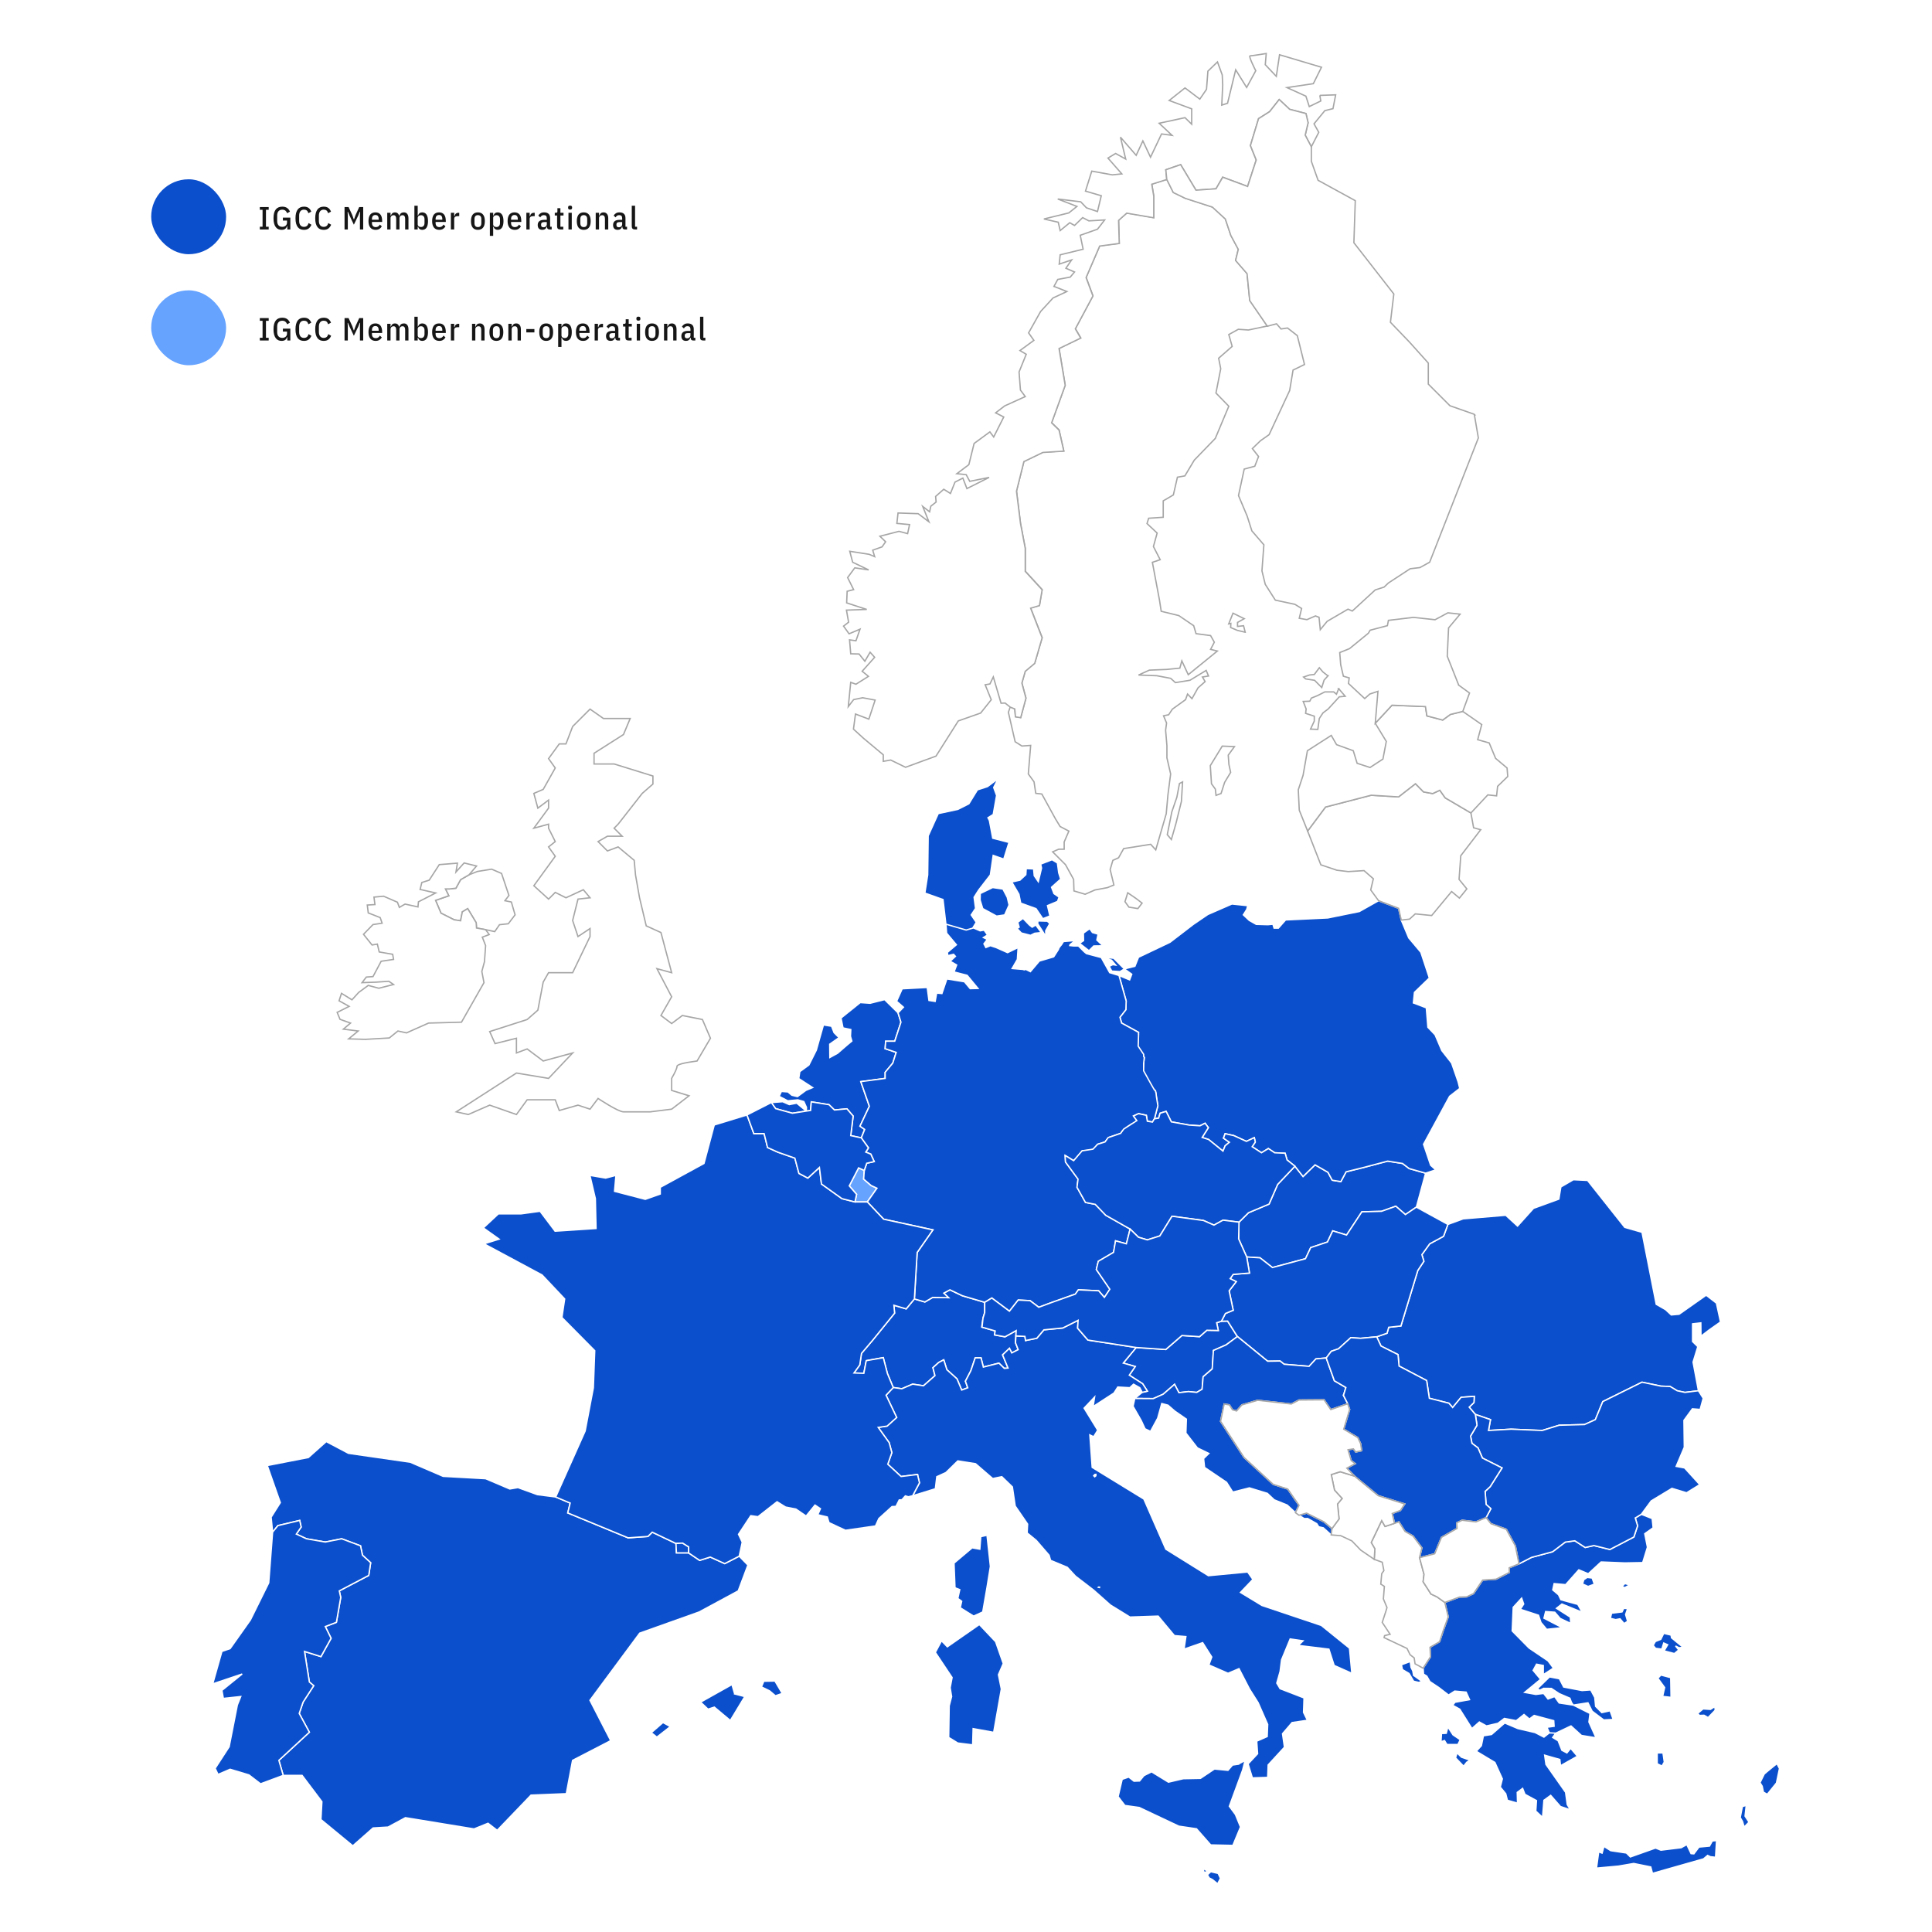 <svg width="1444" height="1444" viewBox="0 0 1444 1444" fill="none" xmlns="http://www.w3.org/2000/svg">
<rect x="0" y="0" width="1444" height="1444" fill="#808080" stroke="none"/>
<g clip-path="url(#clip0_213_1683)">
<rect width="1444" height="1444" fill="white"/>
<path d="M1444 0H0V1444H1444V0Z" fill="white"/>
<path d="M760.99 1008.73L756.196 1011.21L754.448 1007.76L749.343 1012.65L753.416 1022.5L750.631 1022.76L746.611 1018.84L734.958 1021.78L733.211 1014.87H728.881L725.631 1024.46L721.558 1032.35L723.311 1037.24L718.778 1038.95L715.271 1030.59L707.692 1023.74L705.377 1016.36L701.614 1018.32L697.284 1022.24L698.829 1028.17L690.218 1035.75L682.13 1034.51L674.037 1037.97L667.591 1037.04L663.261 1026.62L660.171 1014.71L647.439 1016.98L645.632 1026.42L638.261 1026.16L642.596 1020.18L643.884 1011.52L652.544 1001.31L668.622 981.461L668.109 975.531L677.282 978.263L683.418 970.837L691.249 973.109L697.076 969.703L708.932 969.912L705.377 966.506L709.964 964.03L719.291 968.468L735.99 973.366V980.996L734.702 985.171L733.724 991.769L736.819 992.753L736.974 992.801L743.826 994.764L743.313 997.699L751.144 999.143L759.499 994.502L759.291 998.474L758.981 1003.58L760.99 1008.73Z" fill="#0C4FCC" stroke="white"/>
<path d="M842.892 667.272L849.178 671.603L853.609 675.003L850.472 679.083L843.769 677.997L840.829 673.923L842.892 667.272ZM872.083 134L876.926 143.747L885.842 148.078L906.203 154.676L915.84 163.546L919.962 175.871L925.526 186.233L923.516 194.536L932.074 204.385L934.084 224.542V224.526L947.228 243.652L933.106 246.641L925.526 246.127L918.411 250.046L920.94 258.917L910.837 267.734L912.382 275.62L908.827 293.767L918.417 303.616L908.314 327.692L892.647 343.882L885.586 355.688L880.021 356.667L876.979 369.916L869.405 374.348V386.619L858.527 387.341L857.292 391.314L864.867 398.43L862.082 408.482L867.133 418.331L861.307 420.288L866.615 448.54L867.903 456.892L881.047 460.089L892.182 467.671L893.935 473.601L904.813 475.044L907.598 479.995L904.813 485.358L909.864 486.593L888.114 504.275L883.319 493.961L881.822 499.372L871.928 500.351L859.04 500.864L850.948 504.526L864.605 505.04L874.964 506.997L878.519 510.194L889.397 508.44L901.509 501.067L903.263 505.243L898.724 506.018L900.734 509.419L895.426 514.108L890.888 522.203L887.59 518.749L886.093 522.925L876.247 530.041L873.462 534.217L869.646 534.992L871.912 540.403L871.19 545.766L872.169 557.315V566.442L874.954 578.456L872.944 593.925L871.655 608.206L863.819 635.223L860.056 631.047L839.851 634.245L836.034 641.099L831.758 643.056L829.748 649.916L832.533 661.465L827.69 663.422L818.362 665.176L811.044 668.373L802.695 665.898L802.438 657.289L796.355 646.253L786.766 636.661L791.304 634.704H795.377V629.294L798.884 621.198L792.336 617.744L788.781 611.868L778.678 593.465L774.14 592.951L772.852 584.343L768.575 578.467L770.329 557.123L763.781 557.588L758.729 554.391L753.678 532.372L755.068 528.352L758.467 529.694L758.98 535.623L762.898 536.244L766.817 521.706L763.775 510.413L766.298 501.596L773.359 495.667L778.924 476.541L770.318 454.422L776.914 452.465L778.924 440.659L766.298 426.891V409.723L762.744 391.057L759.755 366.981L765.272 344.861L779.448 338.006L795.115 337.028L791.56 321.303L785.996 315.892L796.152 287.896L791.566 260.366L807.752 252.527L803.732 245.619L816.876 221.078L811.771 207.31L811.926 206.951L821.927 183.752L836.568 181.795L836.055 164.573L842.138 159.162L862.344 162.616V146.426L860.847 137.556L872.083 134ZM883.875 584.418L882.998 599.009L878.877 615.665L875.477 627.47L872.436 623.808L875.836 606.794L879.599 595.865L881.555 585.605L883.875 584.418ZM913.515 557.657L922.64 558.021L918 564.414L918.513 571.367L919.801 577.296L915.316 584.723L912.638 593.074L908.875 594.465L908.362 589.775L905.476 585.808L904.599 572.249L913.515 557.657Z" fill="white" stroke="#A6A6A6"/>
<path d="M584.658 1265.7L579.553 1267.45L575.223 1263.79L569.087 1260.8L570.893 1256.57L579.195 1256.42L584.658 1265.7ZM495.486 1287.46L486.773 1295.04L490.948 1298.34L501.051 1290.45L495.486 1287.46V1287.46ZM549.095 1266.06L547.085 1259.05L523.63 1272.2L529.194 1277.46L533.887 1275.91L545.845 1285.92L556.669 1268.03L549.09 1266.07L549.095 1266.06ZM552.495 1163.1L541.67 1168.66L530.846 1163.76L522.908 1166.24L514.612 1160.62H505.589L505.225 1153.61L487.495 1145.16L484.25 1148.36L469.454 1149.39L424.35 1130.77L426.157 1123.4L415.332 1118.86L401.621 1117.11L387.136 1111.85L381.004 1112.88L362.964 1105.2L331.212 1103.44L306.624 1092.87L260.439 1086.22L243.842 1077.46L230.489 1089.36L199.77 1095.35L209.514 1123.09L202.656 1133.97L203.741 1145.15L207.713 1140.25L224 1136.39L225.08 1141.34L221.472 1146.6L229.051 1150.11L243.12 1152.53L255.388 1150.11L269.457 1155.37L270.9 1162.38L277.037 1168L275.594 1177.48L253.587 1189.03L254.667 1193.93L251.422 1212.54L243.12 1215.69L247.45 1224.5L239.871 1238.16L227.603 1234.3L231.211 1257.14L234.456 1259.93L226.518 1272.2L223.631 1280.65L231.211 1294.68L208.429 1315.71L211.674 1326.95H225.796L240.592 1346.59L239.871 1359.95L263.684 1379.59L278.838 1366.24L290.021 1365.57L303.01 1358.56L354.299 1366.96L364.765 1362.73L371.618 1368L396.875 1341.7L423.265 1340.62L427.953 1315.71L456.454 1300.97L440.942 1270.81L478.103 1220.64L522.534 1204.82L551.762 1189.04L558.979 1169.76L552.484 1163.11L552.495 1163.1Z" fill="#0C4FCC" stroke="white"/>
<path d="M924.853 998.939L916.396 1005.18L906.914 1009.35L906.037 1023.12L899.232 1028.99L898.463 1038.33L894.443 1040.7L888.253 1040.08L881.144 1040.91L877.894 1034.67L869.389 1042.04L861.964 1045.34L848.152 1045.24L853.668 1040.65L857.586 1039.77L854.026 1034.25L844.031 1027.81L848.462 1021.36L839.546 1018.79L849.184 1007.14L871.297 1008.63L883.41 998.164L896.554 999.041L902.017 994.245L910.575 994.4L909.335 988.625L912.895 987.492L917.535 987.39L924.853 998.939Z" fill="#0C4FCC" stroke="white"/>
<path d="M1065.52 876.846L1058.61 902.216L1050.42 907.782L1043.25 901.542L1032.53 905.36L1017.89 905.718L1006.44 923.095L996.085 919.951L992.167 928.303L979.643 932.479L975.725 940.782L951.034 947.38L941.76 940.109L931.812 939.489L925.777 925.983L926.039 913.455L933.149 906.392L948.511 899.944L954.952 885.203L967.84 871.643L973.923 879.321L982.893 870.611L992.53 876.177L995.727 882.107L1002.17 883.139L1006.09 875.819L1020.05 872.365L1037.17 867.826L1048.25 869.579L1053.25 873.392L1065.52 876.846Z" fill="#0C4FCC" stroke="white"/>
<path d="M1285.92 988.059L1277.36 994.09L1271.33 998.683L1271.23 988.727L1265.05 989.449V1002.7L1268.96 1006.52L1265.41 1018.06L1269.43 1039.46L1259.32 1040.7L1253.55 1039.46L1248.24 1036.27L1241.39 1036.01L1227.26 1033.07L1197.94 1047.56L1192.37 1061.06L1184.27 1064.73L1165.31 1065.24L1152.68 1069.16L1129.43 1068.18L1112.52 1069.16L1114.02 1061.06L1102.68 1057.14L1098.09 1051.73L1101.65 1048.28L1101.91 1043.64L1092.06 1044.36L1085.72 1051.99L1082.94 1048.79L1068.3 1045.08L1066.29 1031.83L1045.67 1021.01L1044.9 1012.45L1032.17 1006.05L1028.97 999.143L1036.7 996.464L1037.94 992.031L1047.06 991.048L1059.69 949.546L1064.23 942.686L1062.73 937.74L1068.56 929.645L1078.92 924.026L1082.17 915.155L1093.56 910.98L1125.41 908.301L1134.23 916.391L1146.14 903.141L1165.1 896.233L1166.6 887.16L1175.92 881.743L1186.55 882.262L1214.38 917.374L1227.26 921.031L1237.88 974.858L1244.84 978.83L1249.12 982.797L1254.99 982.284L1275.2 968.056L1282.88 973.986L1285.92 988.059Z" fill="#0C4FCC" stroke="white"/>
<path d="M275.593 1177.48L253.586 1189.03L254.666 1193.93L251.421 1212.54L243.12 1215.69L247.45 1224.5L239.875 1238.17L227.608 1234.3L231.216 1257.14L234.461 1259.93L226.523 1272.2L223.636 1280.65L231.216 1294.68L208.434 1315.71L211.679 1326.95L194.723 1333.24L186.064 1326.59L171.989 1322.36L162.972 1326.23L160.807 1321.69L171.268 1305.56L177.404 1274.31L179.927 1268.02L166.938 1269.41L165.858 1263.43L181.012 1251.16L159 1258.54L165.858 1234.3L171.989 1232.19L187.143 1210.79L200.854 1183.05L203.741 1145.16L207.712 1140.26L224 1136.39L225.079 1141.34L221.471 1146.6L229.051 1150.11L243.12 1152.53L255.388 1150.11L269.462 1155.36L270.905 1162.38L277.036 1168L275.593 1177.48Z" fill="#0C4FCC" stroke="white"/>
<path d="M1083.46 819.363L1063.97 855.245L1069.28 870.922L1073.1 874.376L1065.52 876.846L1053.25 873.392L1048.25 869.58L1037.17 867.826L1020.05 872.365L1006.09 875.819L1002.17 883.139L995.727 882.107L992.531 876.177L982.893 870.611L973.923 879.321L967.84 871.643L961.966 866.949L960.523 861.95L952.686 861.586L947.993 858.442L942.84 861.586L935.88 857.052L938.2 853.598L937.479 850.294L931.604 853.079L922.121 848.748L915.675 847.358L914.44 850.657L918.871 853.748L915.675 856.378L914.077 860.351L903.359 851.689L898.511 850.139L903.151 842.819L900.676 839.52L896.913 841.429L888.873 840.91L875.472 838.488L871.554 830.65L867.069 832.045L865.99 835.702L862.793 836.221L865.37 826.474L863.616 815.443L858.875 810.182L854.182 800.44L855.267 790.383L850.269 782.031L850.991 771.616L838.306 764.66L837.071 760.329L841.503 754.602L841.711 748.16L836.35 729.082L844.287 732.381L845.886 728.152L840.369 724.185L848.259 722.174L850.937 715.469L874.441 704.284L891.915 690.88L902.739 683.506L920.726 675.668L932.582 676.903L931.813 679.742L929.284 683.763L933.716 687.939L938.922 690.88L947.635 691.136L951.398 690.773L952.275 693.713H955.471L960.881 687.581L992.376 686.083L1015.98 681.287L1030.37 673.192L1045.31 678.865L1047.32 687.682L1052.89 700.985L1061.96 711.759L1068.3 730.938L1057.17 741.717L1056.39 749.603L1066.03 753.266L1067.22 767.804L1072.58 773.423L1077.63 785.229L1084.95 794.559L1089.8 808.535L1091.03 813.481L1083.46 819.363Z" fill="#0C4FCC" stroke="white"/>
<path d="M986.448 71.3L987.169 75.476L978.563 79.652L976.035 71.867L961.913 65.472L981.605 62.531L987.688 50.261L956.348 40.93L953.927 57.067L945.679 48.352L946.4 40C946.4 40 935.677 41.754 934.288 41.754C932.898 41.754 938.564 52.891 938.564 52.891L931.759 65.371L923.565 52.169L917.482 77.176L913.152 78.566L913.874 63.665L913.51 55.981L909.956 46.288L902.793 53.196L901.761 66.755L896.763 74.075L885.682 65.723L873.88 75.107L890.685 81.347V92.842L885.688 87.945L866.359 92.12L875.996 101.146L868.16 100.114L859.912 117.491L854.193 105.322L849.195 116.095L837.44 102.536L841.358 118.881L833.832 114.705L828.112 118.159L838.472 129.965L831.357 130.687L815.995 127.901L811.301 142.851L823.104 146.305L820.271 158.11L812.023 155.325L807.747 150.839L790.583 148.727L804.914 154.293L798.831 159.137L780.223 163.676L790.946 166.098L792.389 172.338L799.552 166.462L803.107 168.526L809.19 162.65L813.83 165.072L825.632 164.403L820.271 171.312L807.383 175.851L809.548 186.266L792.384 190.442L791.662 197.404L800.942 194.26L796.666 200.5L803.107 203.285L799.91 207.103L790.583 208.857L787.75 214.064L797.387 217.882L787.028 222.726L777.748 232.832L768.779 248.813L772.745 254.379L762.332 262.009L767.02 264.795L761.659 277.996L762.69 291.555L766.299 296.399L750.936 303.361L744.131 308.569L750.214 311.664L742.688 326.614L739.855 322.796L728.052 331.458L724.134 347.285L715.165 354.038L722.124 354.759L724.802 359.759L739.288 356.818L722.691 365.17L719.65 357.331L713.775 360.32L710.375 368.827L705.377 365.683L699.294 371.046L699.658 375.222L695.686 378.366L694.81 382.541L689.657 378.521L694.296 390.016L686.257 383.932L671.204 383.418L670.328 391.203L679.81 392.08L678.367 398.833L671.926 397.133L657.649 400.795L661.925 404.918L659.247 408.735L652.287 411.211L653.73 416.055L649.609 414.301L635.123 412.034L637.288 420.231L649.246 425.952L638.886 424.407L633.525 431.678L638.01 440.704L633.167 441.939L632.803 450.6L647.802 455.498L632.648 456.011L634.247 465.037L630.483 467.978L634.605 473.699L642.799 470.245L639.758 478.906L634.963 478.238L635.839 488.654L642.078 488.809L646.407 494.22L650.325 487.467L653.725 491.284L644.397 501.7L649.085 505.517L639.758 511.393L635.839 510.003L634.033 528.102L638.004 522.894L644.756 521.504L654.083 523.258L649.39 537.486L639.389 533.668L637.892 544.96L645.472 551.868L660.161 564.139V569.037L665.725 568.059L676.806 573.469L699.588 565.118L716.239 538.822L732.938 532.946L740.876 522.996L736.338 511.81L739.892 511.19L742.415 505.929L748.188 525.573L751.23 525.471L755.047 528.514L758.446 529.856L758.959 535.785L762.878 536.406L766.796 521.868L763.754 510.575L766.277 501.758L773.338 495.829L778.903 476.703L770.297 454.584L776.893 452.627L778.903 440.821L766.277 427.053V409.885L762.723 391.219L759.734 367.143L765.251 345.023L779.427 338.168L795.094 337.19L791.539 321.465L785.975 316.054L796.131 288.058L791.545 260.528L807.731 252.689L803.711 245.781L816.855 221.24L811.75 207.472L811.905 207.114L821.906 183.914L836.547 181.957L836.034 164.735L842.117 159.324L862.323 162.778V146.588L860.826 137.718L872.062 134.162L871.341 126.89L882.421 123.073L893.866 142.15L908.865 141.118L913.863 132.456L932.47 139.365L938.911 119.565L934.582 108.792L940.665 88.682L948.913 83.475L956.075 74.401L963.912 81.721L976.078 84.865L977.676 91.773L975.511 101.001L980.097 109.717L985.662 98.889L982.107 92.548L990.2 82.699L996.283 81.202L998.293 70.888L986.437 71.3H986.448Z" fill="white" stroke="#A6A6A6"/>
<path fill-rule="evenodd" clip-rule="evenodd" d="M377.391 673.192L380.379 669.273L374.862 652.826L367.491 649.629L356.875 651.329L350.589 653.805L344.249 657.467L340.743 663.862L336.156 664.375H332.912L335.44 669.53L325.546 672.93L329.619 682.522L339.465 687.473L344.26 688.195L345.548 681.544L349.568 679.122L355.908 689.639L356.164 693.612L362.969 694.847L369.773 696.29L373.328 691.136L379.924 690.414L384.976 683.763L382.191 674.171L377.391 673.192Z" fill="white" stroke="#A6A6A6"/>
<path d="M661.561 783.785L669.809 786.571L667.286 794.564L661.567 801.472V806.011L643.371 808.434L649.764 826.837L642.756 841.739L646.263 844.161L643.74 850.449L635.856 848.748L637.662 834.157L633.023 828.746L623.695 829.623L619.622 825.656L606.376 823.544L605.863 829.986L602.666 830.452L602.768 827.719L600.811 823.335L596.327 822.047L588.8 822.768L582.359 819.416L584.011 815.753L588.907 816.112L591.847 818.587L596.022 819.619L602.308 814.978L607.359 812.866L597 806.113L597.775 800.959L604.58 796.008L610.144 784.87L615.452 766.05L621.535 767.028L623.39 771.824L627.1 775.535L620.14 780.432L620.242 790.383L626.068 787.185L633.129 781.047L636.684 778.107L635.652 774.551L635.909 769.498L630.083 768.263L628.586 760.89L642.965 749.341L650.336 749.854L661.161 747.122L671.21 757.019L673.375 763.98L668.735 778.208H661.93L661.567 783.774L661.561 783.785ZM595.482 824.517L589.917 825.597L584.968 823.431L576.517 824.052L579.713 828.591L592.237 832.045L602.65 830.446L595.487 824.517H595.482Z" fill="#0C4FCC" stroke="white"/>
<path d="M655.43 888.09L648.214 898.345H638.988L640.223 892.678L634.76 886.336L641.719 872.878L645.942 874.787L645.477 881.284L651.047 886.08L655.43 888.09Z" fill="#66A3FF" stroke="white"/>
<path d="M1090.52 657.259L1096.34 664.375L1090.77 671.235L1084.95 666.338L1070.05 684.276L1057.79 683.041L1053.51 686.96L1047.32 687.682L1045.31 678.865L1030.37 673.192L1024.49 665.151L1026.45 656.799L1019.49 650.714L1007.68 651.436L999.127 650.404L987.223 646.383L977.323 621.12L990.724 603.176L1024.85 594.359L1045.31 595.6L1057.94 585.751L1063.97 591.884L1070.82 593.124L1076.14 590.649L1080.16 596.322L1099.38 607.609L1101.39 618.698L1106.7 620.141L1091.8 639.577L1090.52 657.259Z" fill="white" stroke="#A6A6A6"/>
<path d="M1126.91 580.335L1119.33 587.708L1118.56 594.824L1112.01 594.103L1099.38 607.609L1080.16 596.322L1076.14 590.649L1070.82 593.124L1063.97 591.884L1057.94 585.751L1045.31 595.6L1024.85 594.359L990.724 603.176L977.323 621.12L971.085 605.55L970.363 590.285L973.923 579.511L977.168 561.108L995.005 549.66L998.972 556.568L1011.45 561.108L1014.33 570.491L1023.97 573.635L1033.61 567.342L1036.14 554.146L1027.89 540.587L1040.41 527.075L1065.41 528.107L1066.49 535.069L1078.3 538.159L1084.02 533.983L1093.3 531.716L1107.47 541.565L1104.44 552.858L1113.04 555.28L1117.84 566.829L1126.39 573.993L1126.91 580.335Z" fill="white" stroke="#A6A6A6"/>
<path d="M925.366 1318.6L930.573 1315.81L928.766 1322.93L918.818 1350.05L923.356 1356.18L927.173 1365.51L921.453 1379.28L904.909 1378.92L894.294 1366.86L881.048 1364.9L851.461 1350.93L840.738 1349.43L835.687 1342.83L838.728 1329.89L843.625 1328.19L847.543 1331.29L851.718 1331.13L855.016 1327.11L860.687 1324.28L873.313 1332.01L884.346 1329.43L897.234 1329.18L907.7 1322.17L917.802 1323.15L921.202 1319.23L925.377 1318.61L925.366 1318.6ZM1010.36 1250.64L997.165 1244.77L993.247 1232.6L970.364 1229.81L973.918 1226.36L964.281 1224.97L957.839 1240.59L956.76 1249.25L954.285 1257.97L956.76 1262.15L974.645 1269.05L974.282 1279.83L977.168 1285.76L965.724 1287.46L958.561 1295.81L960.004 1305.86L947.838 1319.11L947.48 1328.44L936.036 1328.8L932.839 1318.38L939.954 1310.75L939.286 1301.37L947.122 1297.92L947.485 1288.84L940.323 1272.55L933.93 1262.44L926.045 1247.18L917.851 1250.64L903.52 1244.4L905.685 1238.47L898.88 1227.74L884.961 1232.59L886.35 1223.2L877.792 1222.48L865.626 1207.89L844.544 1208.61L829.903 1199.59L817.379 1188.45L803.823 1178.03L797.74 1171.44L785.216 1166.23L784.131 1162.41L774.493 1151.27L767.688 1145.71L768.052 1139.11L758.772 1125.6L756.661 1111.32L748.776 1103.69L741.972 1105.08L729.138 1094L715.892 1091.89L706.976 1100.6L700.171 1103.7L699.091 1112.72L682.13 1117.93L687.235 1108.29L685.739 1102.05L673.471 1103.55L663.523 1094.37L666.565 1085.71L664.555 1078.24L656.36 1066.84L663.01 1065.86L670.173 1059.42L662.235 1042.77L667.596 1037.09V1037.04L674.037 1037.97L682.13 1034.52L690.223 1035.75L698.829 1028.17L697.284 1022.24L701.614 1018.32L705.377 1016.36L707.697 1023.74L715.277 1030.59L718.784 1038.94L723.322 1037.24L721.569 1032.35L725.642 1024.46L728.886 1014.87H733.216L734.969 1021.78L746.617 1018.83L750.637 1022.75L753.422 1022.5L749.348 1012.65L754.453 1007.75L756.207 1011.2L761.001 1008.73L758.992 1003.57L759.302 998.469L766.053 998.827L766.518 1001.92L774.921 1000.22L780.229 993.935L794.351 992.545L805.796 986.823L805.432 992.7L813.113 1001.57L849.195 1007.14L839.557 1018.79L848.473 1021.36L844.042 1027.81L854.043 1034.25L857.598 1039.77L853.679 1040.64L851.873 1037.19L847.233 1034.56L844.4 1037.19L835.43 1036.68L832.597 1041.16L817.032 1051.27L818.111 1044.15L810.275 1052.45L820.431 1068.95L817.39 1073.85L814.557 1072.46L816.31 1096.74L854.92 1120.41L871.362 1157.89L903.167 1177.69L932.497 1174.9L936.415 1180.47L927.135 1190.21L943.22 1199.96L987.549 1214.86L1008.63 1231.88L1010.38 1250.64H1010.36ZM819.073 1101.92L818.25 1102.06L817.443 1102.98L818.181 1103.74L819.079 1103.01V1101.92L819.073 1101.92ZM821.81 1186.26L821.046 1186.23L820.934 1186.34L821.752 1186.54L821.81 1186.26ZM744.131 1227.03L731.965 1214.19L708.05 1230.85L703.72 1226.36L699.081 1235.02L711.605 1253.79L710.161 1261.42L711.247 1268.02L709.44 1274.98L709.076 1298.59L715.881 1302.76L726.962 1304.15L727.326 1291.99L742.688 1294.77L748.408 1262.44L746.243 1251.67L749.851 1243.37L744.131 1227.03ZM912.174 1403.93L910.062 1408L906.144 1404.8L903.723 1403.57L902.435 1401.25L904.958 1398.93L910.474 1400.22L912.174 1403.93ZM898.976 1396.45L900.061 1399.7L902.638 1398.47L898.976 1396.46V1396.45Z" fill="#0C4FCC" stroke="white"/>
<path fill-rule="evenodd" clip-rule="evenodd" d="M360.489 700.418L362.964 706.807L362.087 718.822L360.13 726.093L361.729 734.445L344.923 763.986L320.286 764.66L303.844 771.979L297.397 770.589L290.956 775.792L273.07 776.824L260.594 776.465L267.709 770.589L256.628 769.194L261.989 764.66L254.153 761.874L251.988 756.666L260.958 752.18L253.432 748.004L255.233 742.438L263.069 747.283L268.067 741.765L275.235 736.509L283.12 738.621L294.153 735.835L290.593 733.413L280.955 734.081L270.596 734.445L273.792 730.269L278.79 729.906L284.873 718.464L294.153 717.068L293.479 713.256L283.43 711.502L282.04 705.626L278.068 706.294L271.675 698.301L278.79 691.034L285.595 690.003L284.151 685.827L275.235 682.319L274.514 676.443L280.233 676.08L279.512 670.514L286.68 669.84L297.039 674.326L298.482 678.192L302.759 675.721L312.396 677.833L312.76 674.016L325.648 667.418L313.995 664.787L315.283 659.579L320.799 657.831L328.326 646.229L341.881 645.143L340.802 651.746L346.879 644.988L356.159 647.26L350.594 653.805L344.255 657.467L340.748 663.862L336.162 664.375H332.912L335.44 669.535L325.541 672.936L329.614 682.522L339.46 687.474L344.255 688.195L345.543 681.544L349.563 679.122L355.902 689.639L356.159 693.612L362.964 694.847L365.642 698.509L360.489 700.418Z" fill="white" stroke="#A6A6A6"/>
<path d="M1082.17 915.155L1078.92 924.026L1068.56 929.645L1062.73 937.74L1064.23 942.686L1059.69 949.546L1047.06 991.048L1037.94 992.031L1036.7 996.464L1028.97 999.143L1016.86 1000.28L1009.64 999.763L1000.42 1008.11L995.006 1009.97L991.243 1014.97L983.561 1015.64L978.408 1021.21L959.801 1019.66L956.76 1017.24L947.48 1017.4L924.853 998.939L917.535 987.39L912.896 987.492L915.884 981.717L921.71 979.295L918.669 964.757L923.976 957.898L919.438 955.679L921.71 952.481L933.871 951.503L931.813 939.489L941.76 940.109L951.035 947.38L975.725 940.782L979.643 932.479L992.167 928.303L996.086 919.951L1006.44 923.095L1017.89 905.718L1032.53 905.36L1043.25 901.542L1050.42 907.782L1058.61 902.216L1082.17 915.155Z" fill="#0C4FCC" stroke="white"/>
<path d="M1307.21 1361.91L1303.6 1365.57L1302.37 1361.39L1300.67 1358.45L1302.27 1350.2L1305.15 1349.38L1304.28 1357.37L1307.22 1361.91L1307.21 1361.91ZM1328.09 1318.13C1328.09 1318.13 1319.12 1325.35 1318.6 1325.97L1315.46 1332.36L1317.11 1335.1L1317.99 1339.48L1320.88 1341.08L1327.73 1332.63L1330 1321.8L1328.09 1318.14L1328.09 1318.13ZM1214.43 1183.56L1212.21 1185.88L1214.43 1186.55L1218.04 1184.6L1214.43 1183.56ZM1191.6 1184.03L1186.96 1185.73L1182.78 1183.87L1183.76 1180.68L1186.29 1178.98L1190 1179.44L1191.6 1184.03ZM1215 1206.72L1216.5 1211.77L1213.87 1213.47L1210.83 1209.91L1207.53 1210.53L1203.61 1209.55L1204.49 1205.74L1212.32 1204.76L1213.61 1202.08L1216.5 1202.29L1215 1206.72V1206.72ZM1254.95 1231.57L1252.32 1230.22L1254.69 1233.21L1251.44 1235.89L1243.76 1233.88L1246.44 1229.29L1243.5 1228.01L1242.05 1232.59L1237.41 1231.97L1235.61 1229.81C1235.71 1229.4 1237.26 1226.87 1237.26 1226.87L1241.28 1225.27L1243.5 1220.78L1248.96 1222.07L1249.32 1224.13L1257.98 1231.2L1254.94 1231.56L1254.95 1231.57ZM1281.96 1278.23L1276.65 1283.75L1273.61 1281.99L1270.21 1282.15L1268.82 1280.65L1272.89 1277.25L1278.41 1277.61L1281.7 1275.5L1281.96 1278.23H1281.96ZM1242.68 1267.91L1244.17 1261.26L1239.12 1254.35L1241.39 1251.93L1248.71 1253.89L1248.96 1268.64L1242.68 1267.91ZM1243.91 1317L1242.16 1319.99L1238.6 1318.23V1310.14H1242.93L1243.91 1316.99V1317ZM1098.76 1315.55L1096.24 1317.15L1093.92 1320.09L1087.89 1313.81L1089.03 1310.14L1092.32 1313.34L1098.76 1315.56V1315.55ZM1056.55 1252.19L1055.93 1248.84L1054.64 1246.26L1054.02 1241.83L1047.43 1244.3L1048.2 1247.86L1053.15 1250.8L1056.55 1256.57L1060.32 1257.45L1062.84 1256.73L1056.56 1252.19H1056.55ZM1085.98 1296.63L1082.17 1290.76L1080.93 1295.5L1077.38 1295.65L1077.01 1301.79L1079.64 1300.91L1081.45 1303.86H1089.65L1091.4 1300.3L1085.99 1296.64L1085.98 1296.63ZM1203.4 1278.64L1197.22 1280.03L1192.58 1275.34L1191.96 1268.74L1188.91 1263.06L1182.47 1263.53L1168.71 1260.9L1165.51 1254.71L1158.14 1253.32L1149.07 1262.14L1150.82 1263.33L1153.71 1261.88L1159.48 1261.94L1165.41 1265.86L1173.35 1269.26L1174.54 1272.45L1175.93 1274.41L1186.85 1272.71L1189.99 1278.95L1198.65 1285.5L1205.71 1285.14L1203.4 1278.65L1203.4 1278.64ZM1279.79 1375.98L1277.68 1379.8L1269.84 1380.52L1266.03 1385.58L1263.92 1385.42L1260.72 1378.67L1256.54 1380.99L1241.39 1382.84L1237.37 1381.24L1218.55 1387.9L1215.61 1384.96L1203.86 1383.2L1198.81 1380L1197.42 1385.06L1194.89 1384.08L1193.24 1396.25L1209.68 1394.75L1221.07 1392.79L1233.8 1395.37L1235.09 1400.17L1273.24 1389.34L1276.28 1386.76L1278.39 1387.74L1282.21 1388.15L1282.98 1375.63L1279.79 1375.98H1279.79ZM1170.16 1339.64L1155.47 1318.76L1154.49 1311.85L1165.83 1315.05L1166.34 1319.74L1178.97 1312.62L1173.92 1306.69L1171.13 1310.15L1167.37 1308.19L1164.58 1301.07L1160.51 1298.6L1162.78 1295.4L1157.98 1295.15L1153.96 1298.34L1147.36 1294.94L1134.48 1291.95L1124.63 1287.78L1114.78 1296.39L1108.7 1297.36L1107.2 1304.74L1103.39 1308.91L1117.31 1317.27L1122.87 1329.54L1121.33 1335.67L1125.4 1340.63L1126.64 1345.52L1134.21 1347.74L1134 1339.65L1138.02 1336.66L1139.77 1341.09L1148.38 1345.78L1147.87 1353.62L1152.92 1358.31L1153.95 1345.53L1159 1341.87L1166.32 1350.22L1173.64 1352.64L1171.37 1348.72L1170.14 1339.65L1170.16 1339.64ZM1235.57 1141.86L1234.85 1135L1226.75 1131.81L1222.22 1134.54L1223.97 1140.42L1221.18 1148.77L1203.25 1158.1L1191.34 1155.16L1184.79 1156.6L1177.06 1151.6L1169.9 1152.58L1160.41 1159.8L1144.75 1163.97L1135.31 1168.82L1127.99 1171.81L1128.15 1175.26L1118.15 1180.31L1108.15 1180.98L1101.34 1191.09L1096.13 1193.51L1090.77 1193.66L1079.9 1197.68L1082.42 1208.46L1078.66 1218.87L1075.98 1227.02L1068.81 1231.2L1069.18 1238.31L1063.66 1246.82L1063.97 1251.25L1066.39 1252.75L1068.71 1256.83L1075.36 1261.26L1082.68 1266.88L1087.27 1263.94L1095.82 1264.71L1098.35 1270.33L1087.48 1272.29L1085.72 1274.51L1091.03 1277.45L1100.15 1291.94L1105.67 1287.04L1110.98 1289.98L1119.58 1288.02L1124.38 1284.36L1133.25 1286.06L1139.07 1281.42L1143.09 1284.82L1146.65 1282.14L1161.29 1286.06L1161.55 1290.24L1156.24 1290.96L1157.99 1295.13L1162.79 1295.39L1174.18 1289.98L1182.01 1297.1L1192.89 1298.85L1187.58 1287.05L1188.36 1280.65L1175.94 1274.41L1165.32 1272.81L1161.92 1268.02L1157.02 1269.87L1153.73 1265.7L1147.9 1266.42L1139.55 1264.92L1151.45 1255.12L1145.89 1248.47L1148.42 1243.83L1153.47 1244.81V1251.67L1161.05 1246.77L1157.03 1241.36L1142.85 1231.77L1130.23 1218.99L1131 1201.3L1137.29 1194.44L1138.83 1198.88L1136.31 1202.8L1149.91 1207.23L1151.72 1212.64L1156 1217.79L1167.65 1216.56L1153.99 1209.44L1155.22 1204.49L1162.08 1205L1166.1 1209.65L1173.94 1213.36L1173.68 1208.67L1163.32 1202.07L1167.39 1198.87L1182.55 1205.01L1179.25 1199.13L1166.62 1195.68L1164.87 1191.97L1160.54 1188.31L1161.57 1183.62L1170.18 1184.39L1180.03 1173.31L1187.09 1176.25L1196.68 1167.43L1214.41 1168.15L1227.76 1167.9L1231.31 1156.4L1229.3 1146.3L1235.59 1141.86L1235.57 1141.86Z" fill="#0C4FCC" stroke="white"/>
<path d="M706.992 690.302L722.146 694.686L726.989 693.296L732.553 695.718L735.541 695.205L738.07 698.814L735.028 700.723L737.915 702.113L735.392 705.412L736.835 708.198L740.235 706.807L744.511 708.198L753.069 712.015L760.953 708.198L760.387 717.068L756.469 723.874L764.508 724.543L765.539 724.866C766.196 724.647 766.646 724.497 766.646 724.497C766.646 724.497 766.653 724.5 766.666 724.507L766.822 724.585C766.9 724.624 767.004 724.676 767.134 724.741L767.602 724.975C767.784 725.066 767.992 725.17 768.226 725.287L768.796 725.572C769.185 725.766 769.628 725.988 770.123 726.235L776.824 718.303L787.407 715.2C787.495 715.124 787.582 715.048 787.667 714.972L791.073 709.642C791.109 708.947 791.856 707.778 793.316 706.134L794.864 703.712L803.625 702.99L799.794 706.014L799.56 706.715L802.523 707.039L806 707L810.313 711.314L812.023 712.737L823.104 715.678L829.39 726.97L836.35 729.082L841.711 748.159L841.503 754.602L837.071 760.323L838.306 764.654L850.985 771.616L850.893 772.935L851 773L850.683 781.888L854.783 788.037L854.782 789.582L855.262 790.383L854.782 794.84L854.783 800.335L859.907 809.559L862.676 814.407L863.611 815.443L863.659 815.422L863.813 816.396L864.006 816.733L864.327 819.632L865.413 826.458L862.836 836.205L862.17 837.32L862 838L861.765 838L861.393 838.627L857.576 838.007L856.801 833.574L850.975 832.339L847.212 834.093L849.735 837.547L849.683 837.579L850 838L845.663 840.168L842.647 842.11L839.057 845.059L837.622 847.086L828.964 850.035L827.078 851.921L825.974 853.48L820.41 855.234L819.61 856.072C818.989 857.516 818.119 858.492 817 859C815.712 859.585 813.295 859.915 809.747 859.989L808.898 860.117L803 867L802.931 866.967L802.471 867.505L796.892 864.056L796.136 863.691L796.388 868.483L805.769 881.268L804.994 887.406L811.333 898.698L818.651 900.142L826.488 908.29L844.683 918.604L841.898 929.64L833.805 927.421L832.309 936.029L820.918 942.681L819.421 948.819L829.524 963.565L825.451 969.698L821.174 964.747L806.02 964.025L803.754 967.222L785.045 973.874L776.439 977.071L769.891 972.12L761.023 971.655L754.475 980.006L741.33 970.158L736.022 973.355L719.324 968.457L709.996 964.025L705.41 966.501L708.964 969.901L697.108 969.693L691.282 973.093L683.445 970.826L685.509 936.077L697.263 919.219L660.46 911.226L648.246 898.334L655.462 888.074L651.079 886.064L645.515 881.268L645.98 874.771L647.835 869.408L653.399 868.173L650.871 862.607L647.108 861.062L649.117 857.918L643.756 850.443L646.279 844.156L642.772 841.733L649.78 826.832L643.387 808.428L661.583 806.006V801.467L667.302 794.559L669.825 786.565L661.578 783.78L661.941 778.214H668.746L673.385 763.986L671.221 757.024L675.24 752.795L670.135 748.363L674.31 739.033L693.019 738.054L694.307 747.748L698.947 748.47L700.08 742.23L703.998 742.588L707.708 731.659L720.799 733.771L725.129 738.926L730.955 738.771L722.862 728.975L713.069 726.446L715.026 721.238L710.183 718.453L714.101 714.79L712.711 713.245L708.435 714.277L708.072 711.855L714.823 706.134L707.505 697.419L706.992 690.302ZM824.745 715.528L832.373 716.196L840.362 724.188L837.12 726.195L830.935 725.783L829.027 722.228L831.705 720.992L833.87 721.303L830.775 717.64L824.745 715.528ZM814.439 694.077L816.502 696.964L820.731 698.199L819.8 702.584L824.44 706.92L817.481 707.021L813.926 710.577L806.865 705.059L809.853 703.049L809.751 697.429L814.439 694.077Z" fill="#0C4FCC" stroke="white"/>
<path d="M685.739 1102.05L687.235 1108.29L682.13 1117.93L678.934 1118.71L676.667 1118.04L674.091 1120.93L672.081 1121.08L669.66 1125.88L666.72 1126.03L656.873 1134.95L654.345 1140.52L631.873 1143.76L619.606 1138.04L618.317 1133.81L611.203 1132.11L613.213 1127.63L609.139 1124.89L602.49 1133.09L594.862 1127.88L587.181 1126.39L580.787 1122.42L566.51 1133.6L561.149 1132.83L551.976 1146.75L554.761 1152.68L552.494 1163.1L541.67 1168.66L530.846 1163.76L522.908 1166.24L514.612 1160.62V1156.19L510.074 1153.35L505.231 1153.61L487.5 1145.16L484.255 1148.36L469.459 1149.39L424.355 1130.77L426.162 1123.4L415.337 1118.86L437.35 1069.57L443.486 1037.3L444.518 1009.51L419.983 984.712L422.046 970.842L405.192 952.952L361.793 929.645L373.029 926.138L361.274 917.732L372.51 907.263H389.364L403.642 905.307L414.878 920.208L445.496 918.198L444.983 895.875L440.91 878.498L452.664 880.508L460.346 878.498L459.314 890.41L482.304 896.393L493.492 892.426V887.427L526.174 869.59L533.855 840.819L558.337 833.344L563.442 847.267H571.123L573.7 857.683L581.327 861.137L594.108 865.623L597.15 877.017L603.799 880.524L612.459 872.584L614.004 884.957L629.313 895.885L639.004 898.361H648.23L660.444 911.252L697.247 919.246L685.493 936.104L683.429 970.853L677.293 978.279L668.12 975.547L668.633 981.477L652.549 1001.32L643.89 1011.53L642.601 1020.19L638.272 1026.18L645.643 1026.43L647.45 1017L660.182 1014.73L663.277 1026.64L667.607 1037.05V1037.1L662.246 1042.78L670.183 1059.43L663.021 1065.88L656.371 1066.85L664.565 1078.25L666.575 1085.72L663.534 1094.38L673.482 1103.56L685.749 1102.06L685.739 1102.05ZM737.695 1147.47L733.056 1148.5L732.334 1157.89L726.615 1156.86L713.059 1168.3L713.78 1186.71L717.335 1188.1L715.892 1194.7L718.778 1196.81L717.698 1201.65L727.7 1207.89L734.504 1204.8L737.701 1186.39L740.229 1170.76L737.701 1147.46L737.695 1147.47Z" fill="#0C4FCC" stroke="white"/>
<path d="M930.674 472.528L924.8 471.138L919.802 469.026L919.957 465.93L918.359 466.293L921.555 458.3L929.958 462.422L924.96 465.208V468.197L929.445 467.684L930.68 472.528H930.674ZM1101.91 309.654L1083.71 303.259L1067.53 287.069V271.345L1053.4 255.62L1039.23 240.873L1041.76 219.732L1011.91 181.422L1012.95 149.973L985.16 134.761L980.109 120.533V109.706L975.522 100.991L977.687 91.762L976.089 84.854L963.923 81.71L956.086 74.391L948.924 83.464L940.676 88.672L934.593 108.781L938.922 119.555L932.481 139.354L913.874 132.446L908.876 141.108L893.877 142.14L882.433 123.062L871.352 126.88L872.073 134.152L876.916 143.899L885.832 148.23L906.193 154.828L915.83 163.698L919.952 176.022L925.516 186.384L923.506 194.688L932.064 204.537L934.074 224.694L947.218 243.819L954.077 242.012L957.476 245.878L962.319 245.156L969.637 250.877L974.998 272.43L966.44 276.606L963.912 291.866L948.549 324.86L942.108 329.4L936.025 335.276L940.665 341.206L937.832 348.477L929.948 350.589L925.671 370.388L932.112 385.648L935.667 396.785L944.637 407.201L943.193 426.636L945.668 436.742L953.195 448.547L967.836 451.691L972.833 454.787L971.08 462.107L976.8 463.139L983.193 460.353L985.871 461.385L986.801 470.614L991.954 464.374L1007.52 455.3L1010.72 456.691L1027.88 440.912L1034.48 438.8L1037.73 435.705L1053.97 425.086L1061.28 424.209L1068.55 420.188L1104.94 327.331L1101.9 309.644L1101.91 309.654Z" fill="white" stroke="#A6A6A6"/>
<path d="M992.531 505.164L989.644 508.308L987.891 513.874L982.529 508.463L975.88 507.431L974.281 506.041L978.766 504.496L982.321 504.132L986.084 499.08L988.762 502.224L992.525 505.164H992.531ZM1090.26 512.072L1081.7 490.471L1082.68 469.33L1091.29 459.016L1082.16 458.038L1072.57 463.192L1056.39 461.438L1037.73 463.657L1036.95 467.625L1024.06 471.025L1022.77 473.244L1008.65 484.793L1001.33 487.734L1002.06 496.861L1004.07 505.421L1008.4 506.656L1007.88 510.832L1020 522.124L1023.81 518.724L1029.89 516.713L1027.88 540.587L1040.41 527.081L1065.41 528.113L1066.49 535.074L1078.29 538.17L1084.01 533.994L1093.29 531.727L1098.34 517.959L1090.25 512.083L1090.26 512.072ZM1000.56 514.724L998.897 518.852L996.823 517.13H990.237L984.598 519.959L980.14 521.761L978.943 524.087L974.03 524.279L976.222 529.909L975.832 533.171L982.316 535.277V538.924L979.515 544.944L984.951 545.174L986.068 536.999L988.805 532.829L992.702 529.899L998.459 523.605L1001 520.814L1005.42 520.381L1000.55 514.724H1000.56Z" fill="white" stroke="#A6A6A6"/>
<path fill-rule="evenodd" clip-rule="evenodd" d="M441 530L451 537H471L466 549L444 563V571H459L488 580V586L480 593L462 616L459 619L465 625H454L447 629L454 636L462 633L474 643C474.667 650.333 475 654 475 654C475 654 476 659.667 478 671L483 692L494 697L502 727L491 724L502 745L494 759L502 765L510 759L525 762L531 776L521 793C511 794.333 506 795.667 506 797C506 798.333 504.667 801.333 502 806V815L515 819L502 829L486 831C475.333 831 468.667 831 466 831C462 831 447 821 447 821C447 821 445 823.667 441 829L432 826L418 830L415 822H394L386 833L366 826L350 833L341 831L386 802L410 806L428 787L406 793L394 784L386 787V776L370 780L366 771L394 762L402 755L406 734L410 727H428L441 700V694L432 700L428 688L432 672L441 671L436 665L423 671L415 667L410 672L399 662L415 640L410 633L415 629L410 619V616L399 619L410 604V598L402 604L399 593L406 590L415 574L410 567L418 556H423L428 543L441 530Z" fill="white" stroke="#A6A6A6"/>
<path d="M775.787 688.305L782.794 688.513L784.649 690.267L781.56 695.678L781.661 699.854L775.578 690.368L775.787 688.305ZM764.604 686.39L769.345 691.342L771.457 692.994L774.135 691.342L778.256 697.015L773.36 697.533L770.217 699.078L763.364 697.325L760.221 694.026L761.718 692.994L760.686 689.331L764.604 686.39ZM745.949 582L742.704 588.598L744.869 594.527L742.341 608.755L738.422 611.177L739.502 613.289L741.977 626.491L754.143 629.634H754.127L750.209 642.114L742.325 639.328L740.213 653.919L731.607 665.057L730.629 666.554L728.052 670.628L729.132 678.926L725.888 683.824L729.651 689.342L726.973 693.726L722.13 695.116L706.976 690.732L704.811 672.328L691.255 667.484L693.366 653.925L693.73 624.742L701.256 608.087L715.897 604.943L724.145 600.767L730.538 590.352L738.064 587.93L745.949 582ZM786.301 642.574L790.321 644.996L791.299 652.369L792.742 657.058L785.937 663.143L787.744 667.885L791.555 670.521L790.422 673.719L782.896 676.862L784.703 684.594L779.443 686.658L774.338 679.13L762.894 675.007L761.552 668.356L756.81 660.261L756.19 659.229L762.327 657.839L766.71 653.764L767.02 649.225L772.537 649.434L773.002 654.54L776.043 658.972L778.465 648.813L777.796 645.873L786.301 642.574ZM741.924 663.357L749.605 664.49L752.85 670.676L754.191 676.397L750.888 683.824L744.858 684.701L734.499 679.081L732.543 672.687L732.644 667.842L741.924 663.357Z" fill="#0C4FCC" stroke="white"/>
<path d="M967.841 871.643L954.953 885.203L948.512 899.944L933.149 906.392L926.04 913.455L914.13 911.958L907.326 915.674L899.495 912.214L875.986 909.022L866.867 923.764L857.534 926.704L850.937 924.747L844.651 918.609L826.456 908.301L818.619 900.152L811.301 898.709L804.962 887.416L805.732 881.283L796.35 868.494L796.094 863.596L802.433 867.515L808.773 860.142L816.866 858.907L820.372 855.245L825.937 853.491L828.203 850.293L837.585 847.101L839.856 843.904L849.697 837.563L847.174 834.103L850.937 832.355L856.764 833.59L857.534 838.023L861.35 838.643L862.793 836.221L865.99 835.702L867.07 832.045L871.554 830.649L875.473 838.488L888.873 840.91L896.913 841.429L900.676 839.52L903.151 842.819L898.511 850.138L903.359 851.689L914.077 860.351L915.675 856.378L918.872 853.747L914.44 850.657L915.675 847.358L922.122 848.748L931.604 853.079L937.479 850.293L938.201 853.598L935.881 857.052L942.84 861.586L947.993 858.442L952.686 861.586L960.523 861.949L961.966 866.949L967.841 871.643Z" fill="#0C4FCC" stroke="white"/>
<path d="M1264.89 1052.97L1258.6 1061.58L1258.86 1081.69L1252.78 1095.97L1259.07 1097.15L1270.41 1109.63L1260.56 1115.72L1249.63 1112.42L1234.12 1121.8L1226.75 1131.8L1222.21 1134.53L1223.96 1140.42L1221.18 1148.77L1203.25 1158.1L1191.34 1155.16L1184.79 1156.61L1177.06 1151.6L1169.9 1152.58L1160.41 1159.8L1144.74 1163.98L1135.31 1168.82L1132.63 1155.47L1125.82 1142.99L1114.38 1138.82L1110.72 1134.28L1114.28 1127.63L1110.72 1124.43L1110 1114.63L1113.76 1111.18L1122.63 1097.15L1107.99 1089.78L1104.69 1082.2L1100.15 1078.75L1099.12 1073.33L1103.92 1065.24L1102.68 1057.14L1114.02 1061.06L1112.52 1069.16L1129.43 1068.18L1152.68 1069.16L1165.31 1065.24L1184.27 1064.73L1192.37 1061.06L1197.94 1047.56L1227.26 1033.07L1241.39 1036.01L1248.24 1036.27L1253.55 1039.46L1259.32 1040.7L1269.43 1039.46L1272.99 1045.08L1270.71 1053.43L1264.89 1052.97Z" fill="#0C4FCC" stroke="white"/>
<path d="M653.367 868.184L647.797 869.424L645.942 874.787L641.719 872.878L634.76 886.336L640.223 892.677L638.988 898.345L629.297 895.875L613.987 884.941L612.437 872.568L603.778 880.508L597.133 877.001L594.092 865.607L581.306 861.121L573.678 857.667L571.102 847.251H563.42L558.315 833.334L576.511 824.052L579.708 828.591L592.232 832.045L602.645 830.446L605.841 829.981L606.36 823.538L619.605 825.65L623.679 829.623L633.006 828.746L637.646 834.157L635.839 848.748L643.729 850.449L649.091 857.929L647.075 861.073L650.838 862.618L653.367 868.184Z" fill="#0C4FCC" stroke="white"/>
<path d="M918.668 964.757L921.71 979.295L915.883 981.717L912.895 987.492L909.335 988.625L910.575 994.4L902.017 994.245L896.554 999.041L883.41 998.164L871.298 1008.63L849.184 1007.14L813.102 1001.57L805.421 992.7L805.785 986.823L794.34 992.544L780.218 993.935L774.91 1000.23L766.507 1001.93L766.042 998.832L759.291 998.474L759.499 994.501L751.144 999.142L743.313 997.699L743.826 994.763L736.974 992.801L736.819 992.753V992.7L734 992L734.702 985.171L735.99 980.995V973.366L741.303 970.168L754.448 980.017L760.99 971.665L769.858 972.125L776.401 977.076L785.013 973.879L803.721 967.227L805.988 964.03L821.142 964.757L825.424 969.703L829.497 963.57L819.394 948.824L820.885 942.686L832.276 936.034L833.773 927.426L841.866 929.645L844.651 918.609L850.937 924.747L857.533 926.704L866.866 923.764L875.985 909.022L899.494 912.214L907.325 915.674L914.13 911.958L926.04 913.455L925.778 925.982L931.813 939.488L933.87 951.503L921.71 952.481L919.438 955.678L923.976 957.897L918.668 964.757Z" fill="#0C4FCC" stroke="white"/>
<path d="M514.606 1156.19V1160.63H505.588L505.225 1153.61L510.073 1153.35L514.606 1156.19Z" fill="#0C4FCC" stroke="white"/>
<path d="M976.547 1130.92L970.876 1132.52L974.741 1135L977.371 1134.95L984.175 1138.81L985.618 1141.13L989.072 1141.91L994.946 1147.22L995.513 1142.47L989.585 1137.47L976.547 1130.92ZM1004.12 1042.92L1005.93 1037.04L997.325 1031.99L991.242 1014.97L983.56 1015.64L978.408 1021.21L959.8 1019.66L956.759 1017.24L947.479 1017.4L924.852 998.939L916.401 1005.18L906.919 1009.35L906.042 1023.12L899.237 1029L898.462 1038.33L894.442 1040.7L888.258 1040.08L881.143 1040.91L877.893 1034.67L869.389 1042.04L861.964 1045.34L848.151 1045.24L846.863 1051.07L852.946 1061.68L855.833 1067.92L859.906 1069.83L865.267 1059.94L868.309 1049.01L872.949 1050.24L878.155 1054.73L886.713 1060.66L886.35 1071.07L894.956 1082.16L903.514 1086.33L899.595 1090.15L900.317 1096.75L916.759 1107.89L921.399 1115.21L933.822 1112.06L947.223 1116.14L952.376 1120.98L962.067 1124.9L968.198 1130.57L970.876 1125.11L962.473 1112.94L951.595 1109.43L929.791 1089.32L912.264 1062.36L914.942 1049.36L918.86 1050.03L921.18 1053.7L924.221 1054.57L928.193 1050.03L939.948 1046.58L965.151 1049.36L970.871 1046.38L989.633 1046.22L994.631 1053.54L1007.31 1049.16L1004.11 1042.92H1004.12Z" fill="#0C4FCC" stroke="white"/>
<path fill-rule="evenodd" clip-rule="evenodd" d="M1030.1 1117.88L1012.43 1103.29L1006.65 1097.31L1012.94 1093.96L1009.9 1091.64L1007.53 1083.55L1011.55 1082.93L1013.3 1085.25L1017.73 1084.27L1017.01 1079.11L1014.85 1074.47L1004.33 1068.18L1008.76 1053.43L1007.32 1049.16L1004.13 1042.92L1005.93 1037.04L997.325 1031.99L991.242 1014.97L995.005 1009.97L1000.41 1008.11L1009.64 999.763L1016.86 1000.28L1028.97 999.143L1032.17 1006.05L1044.9 1012.45L1045.67 1021.01L1066.29 1031.83L1068.3 1045.08L1082.94 1048.79L1085.72 1051.99L1092.06 1044.36L1101.91 1043.64L1101.65 1048.28L1098.09 1051.73L1102.68 1057.14L1103.92 1065.24L1099.12 1073.33L1100.15 1078.75L1104.69 1082.2L1107.99 1089.78L1122.63 1097.15L1113.76 1111.18L1110 1114.63L1110.72 1124.43L1114.28 1127.63L1110.72 1134.28L1103.14 1137.47L1092.78 1136.24L1088.76 1138.2L1089.02 1142.37L1084.38 1145L1077.37 1149.02L1072.32 1161.29L1060.98 1164.24L1062.73 1156.86L1056.14 1148.04L1050.11 1144.59L1045.57 1137.47L1042.27 1138.56L1040.57 1131.23L1046.71 1128.91L1049.9 1124.07L1030.1 1117.88Z" fill="#0C4FCC" stroke="white"/>
<path fill-rule="evenodd" clip-rule="evenodd" d="M1082.42 1208.47L1078.66 1218.88L1075.98 1227.03L1068.81 1231.21L1069.18 1238.32L1063.66 1246.83L1057.63 1243.53L1056.96 1239.1L1053.92 1236.77L1051.65 1232.09L1034.49 1223.99L1034.85 1222.49L1038.97 1221.46L1033.1 1212.6L1035.77 1204.45L1036.65 1201.51L1033.97 1195.06L1034.69 1185.68L1032.01 1183.98L1032.73 1176.14L1034.33 1173.88L1033.1 1167.64L1027.11 1165.47L1027.58 1157.58L1024.85 1152.94L1032.68 1136.5L1035.21 1140.88L1042.27 1138.56L1045.57 1137.47L1050.11 1144.59L1056.14 1148.05L1062.73 1156.86L1060.98 1164.24L1064.33 1176.66L1063.66 1182.23L1069.54 1191.4L1074.02 1193.52L1079.9 1197.7L1082.42 1208.47Z" fill="white" stroke="#A6A6A6"/>
<path fill-rule="evenodd" clip-rule="evenodd" d="M1046.71 1128.91L1040.57 1131.23L1042.27 1138.56L1035.21 1140.88L1032.69 1136.5L1024.85 1152.94L1027.58 1157.58L1027.12 1165.47L1017.01 1158.56L1010.42 1151.7L1002.07 1147.79L994.952 1147.22L995.519 1142.47L1000.83 1135.26L999.693 1124.07L1003.1 1120L997.427 1113.76L995.006 1102.11L1001.7 1099.99L1012.43 1103.29L1030.1 1117.88L1049.9 1124.07L1046.71 1128.91Z" fill="white" stroke="#A6A6A6"/>
<path fill-rule="evenodd" clip-rule="evenodd" d="M1007.53 1083.55L1009.9 1091.64L1012.94 1093.96L1006.65 1097.31L1012.43 1103.29L1001.7 1099.99L995.006 1102.11L997.427 1113.76L1003.1 1120L999.694 1124.07L1000.83 1135.26L995.519 1142.47L989.591 1137.47L976.553 1130.92L970.882 1132.52L968.199 1130.57L970.882 1125.1L962.479 1112.93L951.601 1109.43L929.797 1089.32L912.275 1062.35L914.953 1049.36L918.872 1050.03L921.191 1053.69L924.233 1054.57L928.205 1050.03L939.954 1046.58L965.157 1049.36L970.882 1046.37L989.644 1046.22L994.642 1053.54L1007.32 1049.16L1008.76 1053.43L1004.33 1068.18L1014.85 1074.47L1017.01 1079.11L1017.73 1084.27L1013.3 1085.25L1011.55 1082.93L1007.53 1083.55Z" fill="white" stroke="#A6A6A6"/>
<path d="M1127.99 1171.81L1128.14 1175.27L1118.15 1180.32L1108.15 1180.99L1101.34 1191.1L1096.13 1193.52L1090.77 1193.67L1079.9 1197.7L1074.02 1193.52L1069.54 1191.4L1063.66 1182.23L1064.33 1176.66L1060.98 1164.23L1072.32 1161.29L1077.37 1149.02L1084.38 1145L1089.02 1142.37L1088.76 1138.2L1092.78 1136.24L1103.14 1137.47L1110.72 1134.28L1114.38 1138.82L1125.82 1142.99L1132.63 1155.47L1135.31 1168.82L1127.99 1171.81Z" fill="white" stroke="#A6A6A6"/>
<rect x="113" y="217" width="56" height="56" rx="28" fill="#66A3FF"/>
<path d="M194.2 254.5V252.46H196.24V239.788H194.2V237.748H200.824V239.788H198.784V252.46H200.824V254.5H194.2ZM214.743 252.028H214.455C214.295 252.828 213.887 253.492 213.231 254.02C212.575 254.532 211.647 254.788 210.447 254.788C209.583 254.788 208.783 254.628 208.047 254.308C207.327 253.988 206.695 253.484 206.151 252.796C205.607 252.092 205.183 251.196 204.879 250.108C204.575 249.004 204.423 247.684 204.423 246.148C204.423 244.612 204.567 243.3 204.855 242.212C205.159 241.108 205.591 240.204 206.151 239.5C206.727 238.796 207.415 238.284 208.215 237.964C209.015 237.628 209.919 237.46 210.927 237.46C212.415 237.46 213.623 237.78 214.551 238.42C215.479 239.06 216.199 239.972 216.711 241.156L214.623 242.38C214.335 241.564 213.895 240.916 213.303 240.436C212.727 239.956 211.943 239.716 210.951 239.716C209.751 239.716 208.815 240.1 208.143 240.868C207.487 241.636 207.159 242.708 207.159 244.084V248.164C207.159 249.54 207.487 250.612 208.143 251.38C208.815 252.148 209.751 252.532 210.951 252.532C211.447 252.532 211.911 252.46 212.343 252.316C212.775 252.172 213.151 251.964 213.471 251.692C213.807 251.42 214.063 251.084 214.239 250.684C214.431 250.268 214.527 249.804 214.527 249.292V247.828H211.431V245.644H216.999V254.5H214.743V252.028ZM227.193 254.788C226.217 254.788 225.337 254.628 224.553 254.308C223.785 253.972 223.121 253.452 222.561 252.748C222.017 252.044 221.593 251.148 221.289 250.06C221.001 248.956 220.857 247.644 220.857 246.124C220.857 244.604 221.001 243.3 221.289 242.212C221.593 241.108 222.017 240.204 222.561 239.5C223.121 238.796 223.785 238.284 224.553 237.964C225.337 237.628 226.217 237.46 227.193 237.46C228.617 237.46 229.753 237.772 230.601 238.396C231.465 239.004 232.153 239.924 232.665 241.156L230.505 242.356C230.217 241.412 229.809 240.732 229.281 240.316C228.769 239.9 228.073 239.692 227.193 239.692C226.057 239.692 225.169 240.084 224.529 240.868C223.905 241.652 223.593 242.732 223.593 244.108V248.14C223.593 249.516 223.905 250.596 224.529 251.38C225.169 252.164 226.057 252.556 227.193 252.556C228.089 252.556 228.809 252.332 229.353 251.884C229.913 251.436 230.345 250.716 230.649 249.724L232.761 250.972C232.233 252.204 231.529 253.148 230.649 253.804C229.769 254.46 228.617 254.788 227.193 254.788ZM241.94 254.788C240.964 254.788 240.084 254.628 239.3 254.308C238.532 253.972 237.868 253.452 237.308 252.748C236.764 252.044 236.34 251.148 236.036 250.06C235.748 248.956 235.604 247.644 235.604 246.124C235.604 244.604 235.748 243.3 236.036 242.212C236.34 241.108 236.764 240.204 237.308 239.5C237.868 238.796 238.532 238.284 239.3 237.964C240.084 237.628 240.964 237.46 241.94 237.46C243.364 237.46 244.5 237.772 245.348 238.396C246.212 239.004 246.9 239.924 247.412 241.156L245.252 242.356C244.964 241.412 244.556 240.732 244.028 240.316C243.516 239.9 242.82 239.692 241.94 239.692C240.804 239.692 239.916 240.084 239.276 240.868C238.652 241.652 238.34 242.732 238.34 244.108V248.14C238.34 249.516 238.652 250.596 239.276 251.38C239.916 252.164 240.804 252.556 241.94 252.556C242.836 252.556 243.556 252.332 244.1 251.884C244.66 251.436 245.092 250.716 245.396 249.724L247.508 250.972C246.98 252.204 246.276 253.148 245.396 253.804C244.516 254.46 243.364 254.788 241.94 254.788ZM269.016 244.18L269.184 241.324H268.896L267.744 244.132L264.48 250.948L261.24 244.132L260.088 241.372H259.8L259.968 244.18V254.5H257.52V237.748H260.52L263.232 243.604L264.408 246.916H264.624L265.8 243.604L268.488 237.748H271.464V254.5H269.016V244.18ZM280.736 254.788C279.952 254.788 279.232 254.66 278.576 254.404C277.92 254.148 277.36 253.756 276.896 253.228C276.432 252.684 276.064 252.004 275.792 251.188C275.536 250.372 275.408 249.396 275.408 248.26C275.408 247.124 275.528 246.148 275.768 245.332C276.008 244.5 276.352 243.82 276.8 243.292C277.264 242.764 277.808 242.372 278.432 242.116C279.072 241.86 279.792 241.732 280.592 241.732C282.176 241.732 283.408 242.252 284.288 243.292C285.184 244.332 285.632 245.988 285.632 248.26V248.884H278V249.676C278 250.668 278.248 251.428 278.744 251.956C279.256 252.484 279.952 252.748 280.832 252.748C281.584 252.748 282.2 252.58 282.68 252.244C283.176 251.908 283.592 251.436 283.928 250.828L285.368 252.196C284.92 252.98 284.312 253.612 283.544 254.092C282.792 254.556 281.856 254.788 280.736 254.788ZM280.592 243.7C279.76 243.7 279.12 243.956 278.672 244.468C278.224 244.964 278 245.716 278 246.724V247.228H283.016V246.724C283.016 244.708 282.208 243.7 280.592 243.7ZM289.424 254.5V242.02H291.896V244.084H292.184C292.68 242.516 293.68 241.732 295.184 241.732C296.736 241.732 297.768 242.532 298.28 244.132H298.544C298.8 243.316 299.208 242.716 299.768 242.332C300.328 241.932 301.032 241.732 301.88 241.732C302.952 241.732 303.784 242.116 304.376 242.884C304.984 243.636 305.288 244.748 305.288 246.22V254.5H302.816V246.556C302.816 245.676 302.648 245.004 302.312 244.54C301.992 244.076 301.496 243.844 300.824 243.844C300.216 243.844 299.688 244.044 299.24 244.444C298.808 244.828 298.592 245.372 298.592 246.076V254.5H296.12V246.556C296.12 245.676 295.952 245.004 295.616 244.54C295.296 244.076 294.8 243.844 294.128 243.844C293.504 243.844 292.976 244.044 292.544 244.444C292.112 244.828 291.896 245.372 291.896 246.076V254.5H289.424ZM309.725 236.74H312.197V244.06H312.485C312.693 243.324 313.061 242.756 313.589 242.356C314.133 241.94 314.773 241.732 315.509 241.732C316.997 241.732 318.101 242.3 318.821 243.436C319.541 244.556 319.901 246.164 319.901 248.26C319.901 250.356 319.541 251.972 318.821 253.108C318.101 254.228 316.997 254.788 315.509 254.788C314.773 254.788 314.133 254.588 313.589 254.188C313.061 253.772 312.693 253.196 312.485 252.46H312.197V254.5H309.725V236.74ZM314.621 252.676C315.469 252.676 316.125 252.412 316.589 251.884C317.053 251.356 317.285 250.612 317.285 249.652V246.868C317.285 245.908 317.053 245.164 316.589 244.636C316.125 244.108 315.469 243.844 314.621 243.844C313.917 243.844 313.333 244.028 312.869 244.396C312.421 244.764 312.197 245.268 312.197 245.908V250.612C312.197 251.252 312.421 251.756 312.869 252.124C313.333 252.492 313.917 252.676 314.621 252.676ZM328.305 254.788C327.521 254.788 326.801 254.66 326.145 254.404C325.489 254.148 324.929 253.756 324.465 253.228C324.001 252.684 323.633 252.004 323.361 251.188C323.105 250.372 322.977 249.396 322.977 248.26C322.977 247.124 323.097 246.148 323.337 245.332C323.577 244.5 323.921 243.82 324.369 243.292C324.833 242.764 325.377 242.372 326.001 242.116C326.641 241.86 327.361 241.732 328.161 241.732C329.745 241.732 330.977 242.252 331.857 243.292C332.753 244.332 333.201 245.988 333.201 248.26V248.884H325.569V249.676C325.569 250.668 325.817 251.428 326.313 251.956C326.825 252.484 327.521 252.748 328.401 252.748C329.153 252.748 329.769 252.58 330.249 252.244C330.745 251.908 331.161 251.436 331.497 250.828L332.937 252.196C332.489 252.98 331.881 253.612 331.113 254.092C330.361 254.556 329.425 254.788 328.305 254.788ZM328.161 243.7C327.329 243.7 326.689 243.956 326.241 244.468C325.793 244.964 325.569 245.716 325.569 246.724V247.228H330.585V246.724C330.585 244.708 329.777 243.7 328.161 243.7ZM336.993 254.5V242.02H339.465V244.492H339.753C339.929 243.692 340.257 243.084 340.737 242.668C341.233 242.236 341.857 242.02 342.609 242.02H343.233V244.54H342.177C341.297 244.54 340.625 244.708 340.161 245.044C339.697 245.38 339.465 245.916 339.465 246.652V254.5H336.993ZM352.799 254.5V242.02H355.271V244.084H355.559C356.055 242.516 357.079 241.732 358.631 241.732C359.751 241.732 360.615 242.116 361.223 242.884C361.847 243.636 362.159 244.748 362.159 246.22V254.5H359.687V246.556C359.687 245.676 359.519 245.004 359.183 244.54C358.847 244.076 358.319 243.844 357.599 243.844C356.943 243.844 356.391 244.044 355.943 244.444C355.495 244.828 355.271 245.372 355.271 246.076V254.5H352.799ZM371 254.788C370.2 254.788 369.48 254.66 368.84 254.404C368.216 254.148 367.672 253.756 367.208 253.228C366.76 252.7 366.416 252.028 366.176 251.212C365.936 250.38 365.816 249.396 365.816 248.26C365.816 247.124 365.936 246.148 366.176 245.332C366.416 244.5 366.76 243.82 367.208 243.292C367.672 242.764 368.216 242.372 368.84 242.116C369.48 241.86 370.2 241.732 371 241.732C371.784 241.732 372.496 241.86 373.136 242.116C373.776 242.372 374.32 242.764 374.768 243.292C375.232 243.82 375.584 244.5 375.824 245.332C376.064 246.148 376.184 247.124 376.184 248.26C376.184 249.396 376.064 250.38 375.824 251.212C375.584 252.028 375.232 252.7 374.768 253.228C374.32 253.756 373.776 254.148 373.136 254.404C372.496 254.66 371.784 254.788 371 254.788ZM371 252.724C371.832 252.724 372.464 252.476 372.896 251.98C373.344 251.484 373.568 250.732 373.568 249.724V246.796C373.568 245.788 373.344 245.036 372.896 244.54C372.464 244.044 371.832 243.796 371 243.796C370.168 243.796 369.528 244.044 369.08 244.54C368.648 245.036 368.432 245.788 368.432 246.796V249.724C368.432 250.732 368.648 251.484 369.08 251.98C369.528 252.476 370.168 252.724 371 252.724ZM379.949 254.5V242.02H382.421V244.084H382.709C383.205 242.516 384.229 241.732 385.781 241.732C386.901 241.732 387.765 242.116 388.373 242.884C388.997 243.636 389.309 244.748 389.309 246.22V254.5H386.837V246.556C386.837 245.676 386.669 245.004 386.333 244.54C385.997 244.076 385.469 243.844 384.749 243.844C384.093 243.844 383.541 244.044 383.093 244.444C382.645 244.828 382.421 245.372 382.421 246.076V254.5H379.949ZM393.374 248.452V245.932H399.422V248.452H393.374ZM408.233 254.788C407.433 254.788 406.713 254.66 406.073 254.404C405.449 254.148 404.905 253.756 404.441 253.228C403.993 252.7 403.649 252.028 403.409 251.212C403.169 250.38 403.049 249.396 403.049 248.26C403.049 247.124 403.169 246.148 403.409 245.332C403.649 244.5 403.993 243.82 404.441 243.292C404.905 242.764 405.449 242.372 406.073 242.116C406.713 241.86 407.433 241.732 408.233 241.732C409.017 241.732 409.729 241.86 410.369 242.116C411.009 242.372 411.553 242.764 412.001 243.292C412.465 243.82 412.817 244.5 413.057 245.332C413.297 246.148 413.417 247.124 413.417 248.26C413.417 249.396 413.297 250.38 413.057 251.212C412.817 252.028 412.465 252.7 412.001 253.228C411.553 253.756 411.009 254.148 410.369 254.404C409.729 254.66 409.017 254.788 408.233 254.788ZM408.233 252.724C409.065 252.724 409.697 252.476 410.129 251.98C410.577 251.484 410.801 250.732 410.801 249.724V246.796C410.801 245.788 410.577 245.036 410.129 244.54C409.697 244.044 409.065 243.796 408.233 243.796C407.401 243.796 406.761 244.044 406.313 244.54C405.881 245.036 405.665 245.788 405.665 246.796V249.724C405.665 250.732 405.881 251.484 406.313 251.98C406.761 252.476 407.401 252.724 408.233 252.724ZM417.182 242.02H419.654V244.06H419.942C420.15 243.324 420.518 242.756 421.046 242.356C421.59 241.94 422.23 241.732 422.966 241.732C424.438 241.732 425.534 242.3 426.254 243.436C426.99 244.556 427.358 246.164 427.358 248.26C427.358 250.356 426.99 251.972 426.254 253.108C425.534 254.228 424.438 254.788 422.966 254.788C422.23 254.788 421.59 254.588 421.046 254.188C420.518 253.772 420.15 253.196 419.942 252.46H419.654V259.3H417.182V242.02ZM422.078 252.676C422.926 252.676 423.582 252.412 424.046 251.884C424.51 251.356 424.742 250.612 424.742 249.652V246.868C424.742 245.908 424.51 245.164 424.046 244.636C423.582 244.108 422.926 243.844 422.078 243.844C421.374 243.844 420.79 244.028 420.326 244.396C419.878 244.764 419.654 245.268 419.654 245.908V250.612C419.654 251.252 419.878 251.756 420.326 252.124C420.79 252.492 421.374 252.676 422.078 252.676ZM435.761 254.788C434.977 254.788 434.257 254.66 433.601 254.404C432.945 254.148 432.385 253.756 431.921 253.228C431.457 252.684 431.089 252.004 430.817 251.188C430.561 250.372 430.433 249.396 430.433 248.26C430.433 247.124 430.553 246.148 430.793 245.332C431.033 244.5 431.377 243.82 431.825 243.292C432.289 242.764 432.833 242.372 433.457 242.116C434.097 241.86 434.817 241.732 435.617 241.732C437.201 241.732 438.433 242.252 439.313 243.292C440.209 244.332 440.657 245.988 440.657 248.26V248.884H433.025V249.676C433.025 250.668 433.273 251.428 433.769 251.956C434.281 252.484 434.977 252.748 435.857 252.748C436.609 252.748 437.225 252.58 437.705 252.244C438.201 251.908 438.617 251.436 438.953 250.828L440.393 252.196C439.945 252.98 439.337 253.612 438.569 254.092C437.817 254.556 436.881 254.788 435.761 254.788ZM435.617 243.7C434.785 243.7 434.145 243.956 433.697 244.468C433.249 244.964 433.025 245.716 433.025 246.724V247.228H438.041V246.724C438.041 244.708 437.233 243.7 435.617 243.7ZM444.449 254.5V242.02H446.921V244.492H447.209C447.385 243.692 447.713 243.084 448.193 242.668C448.689 242.236 449.313 242.02 450.065 242.02H450.689V244.54H449.633C448.753 244.54 448.081 244.708 447.617 245.044C447.153 245.38 446.921 245.916 446.921 246.652V254.5H444.449ZM461.798 254.5C461.19 254.5 460.718 254.332 460.382 253.996C460.046 253.66 459.878 253.132 459.878 252.412H459.59C459.414 253.164 459.046 253.748 458.486 254.164C457.942 254.58 457.27 254.788 456.47 254.788C455.286 254.788 454.398 254.476 453.806 253.852C453.23 253.212 452.942 252.316 452.942 251.164C452.942 249.916 453.342 248.964 454.142 248.308C454.942 247.652 456.118 247.324 457.67 247.324H459.734V246.124C459.734 245.324 459.558 244.74 459.206 244.372C458.854 243.988 458.294 243.796 457.526 243.796C456.934 243.796 456.422 243.924 455.99 244.18C455.574 244.436 455.19 244.868 454.838 245.476L453.374 244.132C453.79 243.428 454.35 242.852 455.054 242.404C455.774 241.956 456.654 241.732 457.694 241.732C459.198 241.732 460.326 242.1 461.078 242.836C461.83 243.556 462.206 244.62 462.206 246.028V252.46H463.382V254.5H461.798ZM457.286 252.868C457.638 252.868 457.958 252.812 458.246 252.7C458.55 252.588 458.806 252.436 459.014 252.244C459.238 252.052 459.414 251.828 459.542 251.572C459.67 251.3 459.734 251.012 459.734 250.708V248.98H457.79C456.238 248.98 455.462 249.54 455.462 250.66V251.236C455.462 251.796 455.622 252.212 455.942 252.484C456.278 252.74 456.726 252.868 457.286 252.868ZM469.89 254.5C469.026 254.5 468.394 254.308 467.994 253.924C467.61 253.54 467.418 252.916 467.418 252.052V244.06H465.69V242.02H466.65C467.05 242.02 467.314 241.932 467.442 241.756C467.586 241.564 467.658 241.268 467.658 240.868V238.612H469.89V242.02H472.218V244.06H469.89V252.46H472.05V254.5H469.89ZM477.14 239.644C476.148 239.644 475.652 239.22 475.652 238.372V237.94C475.652 237.092 476.148 236.668 477.14 236.668C478.132 236.668 478.628 237.092 478.628 237.94V238.372C478.628 239.22 478.132 239.644 477.14 239.644ZM475.916 242.02H478.388V254.5H475.916V242.02ZM487.344 254.788C486.544 254.788 485.824 254.66 485.184 254.404C484.56 254.148 484.016 253.756 483.552 253.228C483.104 252.7 482.76 252.028 482.52 251.212C482.28 250.38 482.16 249.396 482.16 248.26C482.16 247.124 482.28 246.148 482.52 245.332C482.76 244.5 483.104 243.82 483.552 243.292C484.016 242.764 484.56 242.372 485.184 242.116C485.824 241.86 486.544 241.732 487.344 241.732C488.128 241.732 488.84 241.86 489.48 242.116C490.12 242.372 490.664 242.764 491.112 243.292C491.576 243.82 491.928 244.5 492.168 245.332C492.408 246.148 492.528 247.124 492.528 248.26C492.528 249.396 492.408 250.38 492.168 251.212C491.928 252.028 491.576 252.7 491.112 253.228C490.664 253.756 490.12 254.148 489.48 254.404C488.84 254.66 488.128 254.788 487.344 254.788ZM487.344 252.724C488.176 252.724 488.808 252.476 489.24 251.98C489.688 251.484 489.912 250.732 489.912 249.724V246.796C489.912 245.788 489.688 245.036 489.24 244.54C488.808 244.044 488.176 243.796 487.344 243.796C486.512 243.796 485.872 244.044 485.424 244.54C484.992 245.036 484.776 245.788 484.776 246.796V249.724C484.776 250.732 484.992 251.484 485.424 251.98C485.872 252.476 486.512 252.724 487.344 252.724ZM496.292 254.5V242.02H498.764V244.084H499.052C499.548 242.516 500.572 241.732 502.124 241.732C503.244 241.732 504.108 242.116 504.716 242.884C505.34 243.636 505.652 244.748 505.652 246.22V254.5H503.18V246.556C503.18 245.676 503.012 245.004 502.676 244.54C502.34 244.076 501.812 243.844 501.092 243.844C500.436 243.844 499.884 244.044 499.436 244.444C498.988 244.828 498.764 245.372 498.764 246.076V254.5H496.292ZM518.118 254.5C517.51 254.5 517.038 254.332 516.702 253.996C516.366 253.66 516.198 253.132 516.198 252.412H515.91C515.734 253.164 515.366 253.748 514.806 254.164C514.262 254.58 513.59 254.788 512.79 254.788C511.606 254.788 510.718 254.476 510.126 253.852C509.55 253.212 509.262 252.316 509.262 251.164C509.262 249.916 509.662 248.964 510.462 248.308C511.262 247.652 512.438 247.324 513.99 247.324H516.054V246.124C516.054 245.324 515.878 244.74 515.526 244.372C515.174 243.988 514.614 243.796 513.846 243.796C513.254 243.796 512.742 243.924 512.31 244.18C511.894 244.436 511.51 244.868 511.158 245.476L509.694 244.132C510.11 243.428 510.67 242.852 511.374 242.404C512.094 241.956 512.974 241.732 514.014 241.732C515.518 241.732 516.646 242.1 517.398 242.836C518.15 243.556 518.526 244.62 518.526 246.028V252.46H519.702V254.5H518.118ZM513.606 252.868C513.958 252.868 514.278 252.812 514.566 252.7C514.87 252.588 515.126 252.436 515.334 252.244C515.558 252.052 515.734 251.828 515.862 251.572C515.99 251.3 516.054 251.012 516.054 250.708V248.98H514.11C512.558 248.98 511.782 249.54 511.782 250.66V251.236C511.782 251.796 511.942 252.212 512.262 252.484C512.598 252.74 513.046 252.868 513.606 252.868ZM525.68 254.5C524.816 254.5 524.192 254.308 523.808 253.924C523.424 253.524 523.232 252.908 523.232 252.076V236.74H525.704V252.46H527.192V254.5H525.68Z" fill="#161616"/>
<rect x="113" y="134" width="56" height="56" rx="28" fill="#0C4FCC"/>
<path d="M194.2 171.5V169.46H196.24V156.788H194.2V154.748H200.824V156.788H198.784V169.46H200.824V171.5H194.2ZM214.743 169.028H214.455C214.295 169.828 213.887 170.492 213.231 171.02C212.575 171.532 211.647 171.788 210.447 171.788C209.583 171.788 208.783 171.628 208.047 171.308C207.327 170.988 206.695 170.484 206.151 169.796C205.607 169.092 205.183 168.196 204.879 167.108C204.575 166.004 204.423 164.684 204.423 163.148C204.423 161.612 204.567 160.3 204.855 159.212C205.159 158.108 205.591 157.204 206.151 156.5C206.727 155.796 207.415 155.284 208.215 154.964C209.015 154.628 209.919 154.46 210.927 154.46C212.415 154.46 213.623 154.78 214.551 155.42C215.479 156.06 216.199 156.972 216.711 158.156L214.623 159.38C214.335 158.564 213.895 157.916 213.303 157.436C212.727 156.956 211.943 156.716 210.951 156.716C209.751 156.716 208.815 157.1 208.143 157.868C207.487 158.636 207.159 159.708 207.159 161.084V165.164C207.159 166.54 207.487 167.612 208.143 168.38C208.815 169.148 209.751 169.532 210.951 169.532C211.447 169.532 211.911 169.46 212.343 169.316C212.775 169.172 213.151 168.964 213.471 168.692C213.807 168.42 214.063 168.084 214.239 167.684C214.431 167.268 214.527 166.804 214.527 166.292V164.828H211.431V162.644H216.999V171.5H214.743V169.028ZM227.193 171.788C226.217 171.788 225.337 171.628 224.553 171.308C223.785 170.972 223.121 170.452 222.561 169.748C222.017 169.044 221.593 168.148 221.289 167.06C221.001 165.956 220.857 164.644 220.857 163.124C220.857 161.604 221.001 160.3 221.289 159.212C221.593 158.108 222.017 157.204 222.561 156.5C223.121 155.796 223.785 155.284 224.553 154.964C225.337 154.628 226.217 154.46 227.193 154.46C228.617 154.46 229.753 154.772 230.601 155.396C231.465 156.004 232.153 156.924 232.665 158.156L230.505 159.356C230.217 158.412 229.809 157.732 229.281 157.316C228.769 156.9 228.073 156.692 227.193 156.692C226.057 156.692 225.169 157.084 224.529 157.868C223.905 158.652 223.593 159.732 223.593 161.108V165.14C223.593 166.516 223.905 167.596 224.529 168.38C225.169 169.164 226.057 169.556 227.193 169.556C228.089 169.556 228.809 169.332 229.353 168.884C229.913 168.436 230.345 167.716 230.649 166.724L232.761 167.972C232.233 169.204 231.529 170.148 230.649 170.804C229.769 171.46 228.617 171.788 227.193 171.788ZM241.94 171.788C240.964 171.788 240.084 171.628 239.3 171.308C238.532 170.972 237.868 170.452 237.308 169.748C236.764 169.044 236.34 168.148 236.036 167.06C235.748 165.956 235.604 164.644 235.604 163.124C235.604 161.604 235.748 160.3 236.036 159.212C236.34 158.108 236.764 157.204 237.308 156.5C237.868 155.796 238.532 155.284 239.3 154.964C240.084 154.628 240.964 154.46 241.94 154.46C243.364 154.46 244.5 154.772 245.348 155.396C246.212 156.004 246.9 156.924 247.412 158.156L245.252 159.356C244.964 158.412 244.556 157.732 244.028 157.316C243.516 156.9 242.82 156.692 241.94 156.692C240.804 156.692 239.916 157.084 239.276 157.868C238.652 158.652 238.34 159.732 238.34 161.108V165.14C238.34 166.516 238.652 167.596 239.276 168.38C239.916 169.164 240.804 169.556 241.94 169.556C242.836 169.556 243.556 169.332 244.1 168.884C244.66 168.436 245.092 167.716 245.396 166.724L247.508 167.972C246.98 169.204 246.276 170.148 245.396 170.804C244.516 171.46 243.364 171.788 241.94 171.788ZM269.016 161.18L269.184 158.324H268.896L267.744 161.132L264.48 167.948L261.24 161.132L260.088 158.372H259.8L259.968 161.18V171.5H257.52V154.748H260.52L263.232 160.604L264.408 163.916H264.624L265.8 160.604L268.488 154.748H271.464V171.5H269.016V161.18ZM280.736 171.788C279.952 171.788 279.232 171.66 278.576 171.404C277.92 171.148 277.36 170.756 276.896 170.228C276.432 169.684 276.064 169.004 275.792 168.188C275.536 167.372 275.408 166.396 275.408 165.26C275.408 164.124 275.528 163.148 275.768 162.332C276.008 161.5 276.352 160.82 276.8 160.292C277.264 159.764 277.808 159.372 278.432 159.116C279.072 158.86 279.792 158.732 280.592 158.732C282.176 158.732 283.408 159.252 284.288 160.292C285.184 161.332 285.632 162.988 285.632 165.26V165.884H278V166.676C278 167.668 278.248 168.428 278.744 168.956C279.256 169.484 279.952 169.748 280.832 169.748C281.584 169.748 282.2 169.58 282.68 169.244C283.176 168.908 283.592 168.436 283.928 167.828L285.368 169.196C284.92 169.98 284.312 170.612 283.544 171.092C282.792 171.556 281.856 171.788 280.736 171.788ZM280.592 160.7C279.76 160.7 279.12 160.956 278.672 161.468C278.224 161.964 278 162.716 278 163.724V164.228H283.016V163.724C283.016 161.708 282.208 160.7 280.592 160.7ZM289.424 171.5V159.02H291.896V161.084H292.184C292.68 159.516 293.68 158.732 295.184 158.732C296.736 158.732 297.768 159.532 298.28 161.132H298.544C298.8 160.316 299.208 159.716 299.768 159.332C300.328 158.932 301.032 158.732 301.88 158.732C302.952 158.732 303.784 159.116 304.376 159.884C304.984 160.636 305.288 161.748 305.288 163.22V171.5H302.816V163.556C302.816 162.676 302.648 162.004 302.312 161.54C301.992 161.076 301.496 160.844 300.824 160.844C300.216 160.844 299.688 161.044 299.24 161.444C298.808 161.828 298.592 162.372 298.592 163.076V171.5H296.12V163.556C296.12 162.676 295.952 162.004 295.616 161.54C295.296 161.076 294.8 160.844 294.128 160.844C293.504 160.844 292.976 161.044 292.544 161.444C292.112 161.828 291.896 162.372 291.896 163.076V171.5H289.424ZM309.725 153.74H312.197V161.06H312.485C312.693 160.324 313.061 159.756 313.589 159.356C314.133 158.94 314.773 158.732 315.509 158.732C316.997 158.732 318.101 159.3 318.821 160.436C319.541 161.556 319.901 163.164 319.901 165.26C319.901 167.356 319.541 168.972 318.821 170.108C318.101 171.228 316.997 171.788 315.509 171.788C314.773 171.788 314.133 171.588 313.589 171.188C313.061 170.772 312.693 170.196 312.485 169.46H312.197V171.5H309.725V153.74ZM314.621 169.676C315.469 169.676 316.125 169.412 316.589 168.884C317.053 168.356 317.285 167.612 317.285 166.652V163.868C317.285 162.908 317.053 162.164 316.589 161.636C316.125 161.108 315.469 160.844 314.621 160.844C313.917 160.844 313.333 161.028 312.869 161.396C312.421 161.764 312.197 162.268 312.197 162.908V167.612C312.197 168.252 312.421 168.756 312.869 169.124C313.333 169.492 313.917 169.676 314.621 169.676ZM328.305 171.788C327.521 171.788 326.801 171.66 326.145 171.404C325.489 171.148 324.929 170.756 324.465 170.228C324.001 169.684 323.633 169.004 323.361 168.188C323.105 167.372 322.977 166.396 322.977 165.26C322.977 164.124 323.097 163.148 323.337 162.332C323.577 161.5 323.921 160.82 324.369 160.292C324.833 159.764 325.377 159.372 326.001 159.116C326.641 158.86 327.361 158.732 328.161 158.732C329.745 158.732 330.977 159.252 331.857 160.292C332.753 161.332 333.201 162.988 333.201 165.26V165.884H325.569V166.676C325.569 167.668 325.817 168.428 326.313 168.956C326.825 169.484 327.521 169.748 328.401 169.748C329.153 169.748 329.769 169.58 330.249 169.244C330.745 168.908 331.161 168.436 331.497 167.828L332.937 169.196C332.489 169.98 331.881 170.612 331.113 171.092C330.361 171.556 329.425 171.788 328.305 171.788ZM328.161 160.7C327.329 160.7 326.689 160.956 326.241 161.468C325.793 161.964 325.569 162.716 325.569 163.724V164.228H330.585V163.724C330.585 161.708 329.777 160.7 328.161 160.7ZM336.993 171.5V159.02H339.465V161.492H339.753C339.929 160.692 340.257 160.084 340.737 159.668C341.233 159.236 341.857 159.02 342.609 159.02H343.233V161.54H342.177C341.297 161.54 340.625 161.708 340.161 162.044C339.697 162.38 339.465 162.916 339.465 163.652V171.5H336.993ZM357.191 171.788C356.391 171.788 355.671 171.66 355.031 171.404C354.407 171.148 353.863 170.756 353.399 170.228C352.951 169.7 352.607 169.028 352.367 168.212C352.127 167.38 352.007 166.396 352.007 165.26C352.007 164.124 352.127 163.148 352.367 162.332C352.607 161.5 352.951 160.82 353.399 160.292C353.863 159.764 354.407 159.372 355.031 159.116C355.671 158.86 356.391 158.732 357.191 158.732C357.975 158.732 358.687 158.86 359.327 159.116C359.967 159.372 360.511 159.764 360.959 160.292C361.423 160.82 361.775 161.5 362.015 162.332C362.255 163.148 362.375 164.124 362.375 165.26C362.375 166.396 362.255 167.38 362.015 168.212C361.775 169.028 361.423 169.7 360.959 170.228C360.511 170.756 359.967 171.148 359.327 171.404C358.687 171.66 357.975 171.788 357.191 171.788ZM357.191 169.724C358.023 169.724 358.655 169.476 359.087 168.98C359.535 168.484 359.759 167.732 359.759 166.724V163.796C359.759 162.788 359.535 162.036 359.087 161.54C358.655 161.044 358.023 160.796 357.191 160.796C356.359 160.796 355.719 161.044 355.271 161.54C354.839 162.036 354.623 162.788 354.623 163.796V166.724C354.623 167.732 354.839 168.484 355.271 168.98C355.719 169.476 356.359 169.724 357.191 169.724ZM366.139 159.02H368.611V161.06H368.899C369.107 160.324 369.475 159.756 370.003 159.356C370.547 158.94 371.187 158.732 371.923 158.732C373.395 158.732 374.491 159.3 375.211 160.436C375.947 161.556 376.315 163.164 376.315 165.26C376.315 167.356 375.947 168.972 375.211 170.108C374.491 171.228 373.395 171.788 371.923 171.788C371.187 171.788 370.547 171.588 370.003 171.188C369.475 170.772 369.107 170.196 368.899 169.46H368.611V176.3H366.139V159.02ZM371.035 169.676C371.883 169.676 372.539 169.412 373.003 168.884C373.467 168.356 373.699 167.612 373.699 166.652V163.868C373.699 162.908 373.467 162.164 373.003 161.636C372.539 161.108 371.883 160.844 371.035 160.844C370.331 160.844 369.747 161.028 369.283 161.396C368.835 161.764 368.611 162.268 368.611 162.908V167.612C368.611 168.252 368.835 168.756 369.283 169.124C369.747 169.492 370.331 169.676 371.035 169.676ZM384.719 171.788C383.935 171.788 383.215 171.66 382.559 171.404C381.903 171.148 381.343 170.756 380.879 170.228C380.415 169.684 380.047 169.004 379.775 168.188C379.519 167.372 379.391 166.396 379.391 165.26C379.391 164.124 379.511 163.148 379.751 162.332C379.991 161.5 380.335 160.82 380.783 160.292C381.247 159.764 381.791 159.372 382.415 159.116C383.055 158.86 383.775 158.732 384.575 158.732C386.159 158.732 387.391 159.252 388.271 160.292C389.167 161.332 389.615 162.988 389.615 165.26V165.884H381.983V166.676C381.983 167.668 382.231 168.428 382.727 168.956C383.239 169.484 383.935 169.748 384.815 169.748C385.567 169.748 386.183 169.58 386.663 169.244C387.159 168.908 387.575 168.436 387.911 167.828L389.351 169.196C388.903 169.98 388.295 170.612 387.527 171.092C386.775 171.556 385.839 171.788 384.719 171.788ZM384.575 160.7C383.743 160.7 383.103 160.956 382.655 161.468C382.207 161.964 381.983 162.716 381.983 163.724V164.228H386.999V163.724C386.999 161.708 386.191 160.7 384.575 160.7ZM393.407 171.5V159.02H395.879V161.492H396.167C396.343 160.692 396.671 160.084 397.151 159.668C397.647 159.236 398.271 159.02 399.023 159.02H399.647V161.54H398.591C397.711 161.54 397.039 161.708 396.575 162.044C396.111 162.38 395.879 162.916 395.879 163.652V171.5H393.407ZM410.755 171.5C410.147 171.5 409.675 171.332 409.339 170.996C409.003 170.66 408.835 170.132 408.835 169.412H408.547C408.371 170.164 408.003 170.748 407.443 171.164C406.899 171.58 406.227 171.788 405.427 171.788C404.243 171.788 403.355 171.476 402.763 170.852C402.187 170.212 401.899 169.316 401.899 168.164C401.899 166.916 402.299 165.964 403.099 165.308C403.899 164.652 405.075 164.324 406.627 164.324H408.691V163.124C408.691 162.324 408.515 161.74 408.163 161.372C407.811 160.988 407.251 160.796 406.483 160.796C405.891 160.796 405.379 160.924 404.947 161.18C404.531 161.436 404.147 161.868 403.795 162.476L402.331 161.132C402.747 160.428 403.307 159.852 404.011 159.404C404.731 158.956 405.611 158.732 406.651 158.732C408.155 158.732 409.283 159.1 410.035 159.836C410.787 160.556 411.163 161.62 411.163 163.028V169.46H412.339V171.5H410.755ZM406.243 169.868C406.595 169.868 406.915 169.812 407.203 169.7C407.507 169.588 407.763 169.436 407.971 169.244C408.195 169.052 408.371 168.828 408.499 168.572C408.627 168.3 408.691 168.012 408.691 167.708V165.98H406.747C405.195 165.98 404.419 166.54 404.419 167.66V168.236C404.419 168.796 404.579 169.212 404.899 169.484C405.235 169.74 405.683 169.868 406.243 169.868ZM418.847 171.5C417.983 171.5 417.351 171.308 416.951 170.924C416.567 170.54 416.375 169.916 416.375 169.052V161.06H414.647V159.02H415.607C416.007 159.02 416.271 158.932 416.399 158.756C416.543 158.564 416.615 158.268 416.615 157.868V155.612H418.847V159.02H421.175V161.06H418.847V169.46H421.007V171.5H418.847ZM426.098 156.644C425.106 156.644 424.61 156.22 424.61 155.372V154.94C424.61 154.092 425.106 153.668 426.098 153.668C427.09 153.668 427.586 154.092 427.586 154.94V155.372C427.586 156.22 427.09 156.644 426.098 156.644ZM424.874 159.02H427.346V171.5H424.874V159.02ZM436.302 171.788C435.502 171.788 434.782 171.66 434.142 171.404C433.518 171.148 432.974 170.756 432.51 170.228C432.062 169.7 431.718 169.028 431.478 168.212C431.238 167.38 431.118 166.396 431.118 165.26C431.118 164.124 431.238 163.148 431.478 162.332C431.718 161.5 432.062 160.82 432.51 160.292C432.974 159.764 433.518 159.372 434.142 159.116C434.782 158.86 435.502 158.732 436.302 158.732C437.086 158.732 437.798 158.86 438.438 159.116C439.078 159.372 439.622 159.764 440.07 160.292C440.534 160.82 440.886 161.5 441.126 162.332C441.366 163.148 441.486 164.124 441.486 165.26C441.486 166.396 441.366 167.38 441.126 168.212C440.886 169.028 440.534 169.7 440.07 170.228C439.622 170.756 439.078 171.148 438.438 171.404C437.798 171.66 437.086 171.788 436.302 171.788ZM436.302 169.724C437.134 169.724 437.766 169.476 438.198 168.98C438.646 168.484 438.87 167.732 438.87 166.724V163.796C438.87 162.788 438.646 162.036 438.198 161.54C437.766 161.044 437.134 160.796 436.302 160.796C435.47 160.796 434.83 161.044 434.382 161.54C433.95 162.036 433.734 162.788 433.734 163.796V166.724C433.734 167.732 433.95 168.484 434.382 168.98C434.83 169.476 435.47 169.724 436.302 169.724ZM445.25 171.5V159.02H447.722V161.084H448.01C448.506 159.516 449.53 158.732 451.082 158.732C452.202 158.732 453.066 159.116 453.674 159.884C454.298 160.636 454.61 161.748 454.61 163.22V171.5H452.138V163.556C452.138 162.676 451.97 162.004 451.634 161.54C451.298 161.076 450.77 160.844 450.05 160.844C449.394 160.844 448.842 161.044 448.394 161.444C447.946 161.828 447.722 162.372 447.722 163.076V171.5H445.25ZM467.076 171.5C466.468 171.5 465.996 171.332 465.66 170.996C465.324 170.66 465.156 170.132 465.156 169.412H464.868C464.692 170.164 464.324 170.748 463.764 171.164C463.22 171.58 462.548 171.788 461.748 171.788C460.564 171.788 459.676 171.476 459.084 170.852C458.508 170.212 458.22 169.316 458.22 168.164C458.22 166.916 458.62 165.964 459.42 165.308C460.22 164.652 461.396 164.324 462.948 164.324H465.012V163.124C465.012 162.324 464.836 161.74 464.484 161.372C464.132 160.988 463.572 160.796 462.804 160.796C462.212 160.796 461.7 160.924 461.268 161.18C460.852 161.436 460.468 161.868 460.116 162.476L458.652 161.132C459.068 160.428 459.628 159.852 460.332 159.404C461.052 158.956 461.932 158.732 462.972 158.732C464.476 158.732 465.604 159.1 466.356 159.836C467.108 160.556 467.484 161.62 467.484 163.028V169.46H468.66V171.5H467.076ZM462.564 169.868C462.916 169.868 463.236 169.812 463.524 169.7C463.828 169.588 464.084 169.436 464.292 169.244C464.516 169.052 464.692 168.828 464.82 168.572C464.948 168.3 465.012 168.012 465.012 167.708V165.98H463.068C461.516 165.98 460.74 166.54 460.74 167.66V168.236C460.74 168.796 460.9 169.212 461.22 169.484C461.556 169.74 462.004 169.868 462.564 169.868ZM474.637 171.5C473.773 171.5 473.149 171.308 472.765 170.924C472.381 170.524 472.189 169.908 472.189 169.076V153.74H474.661V169.46H476.149V171.5H474.637Z" fill="#161616"/>
</g>
<defs>
<clipPath id="clip0_213_1683">
<rect width="1444" height="1444" fill="white"/>
</clipPath>
</defs>
</svg>

